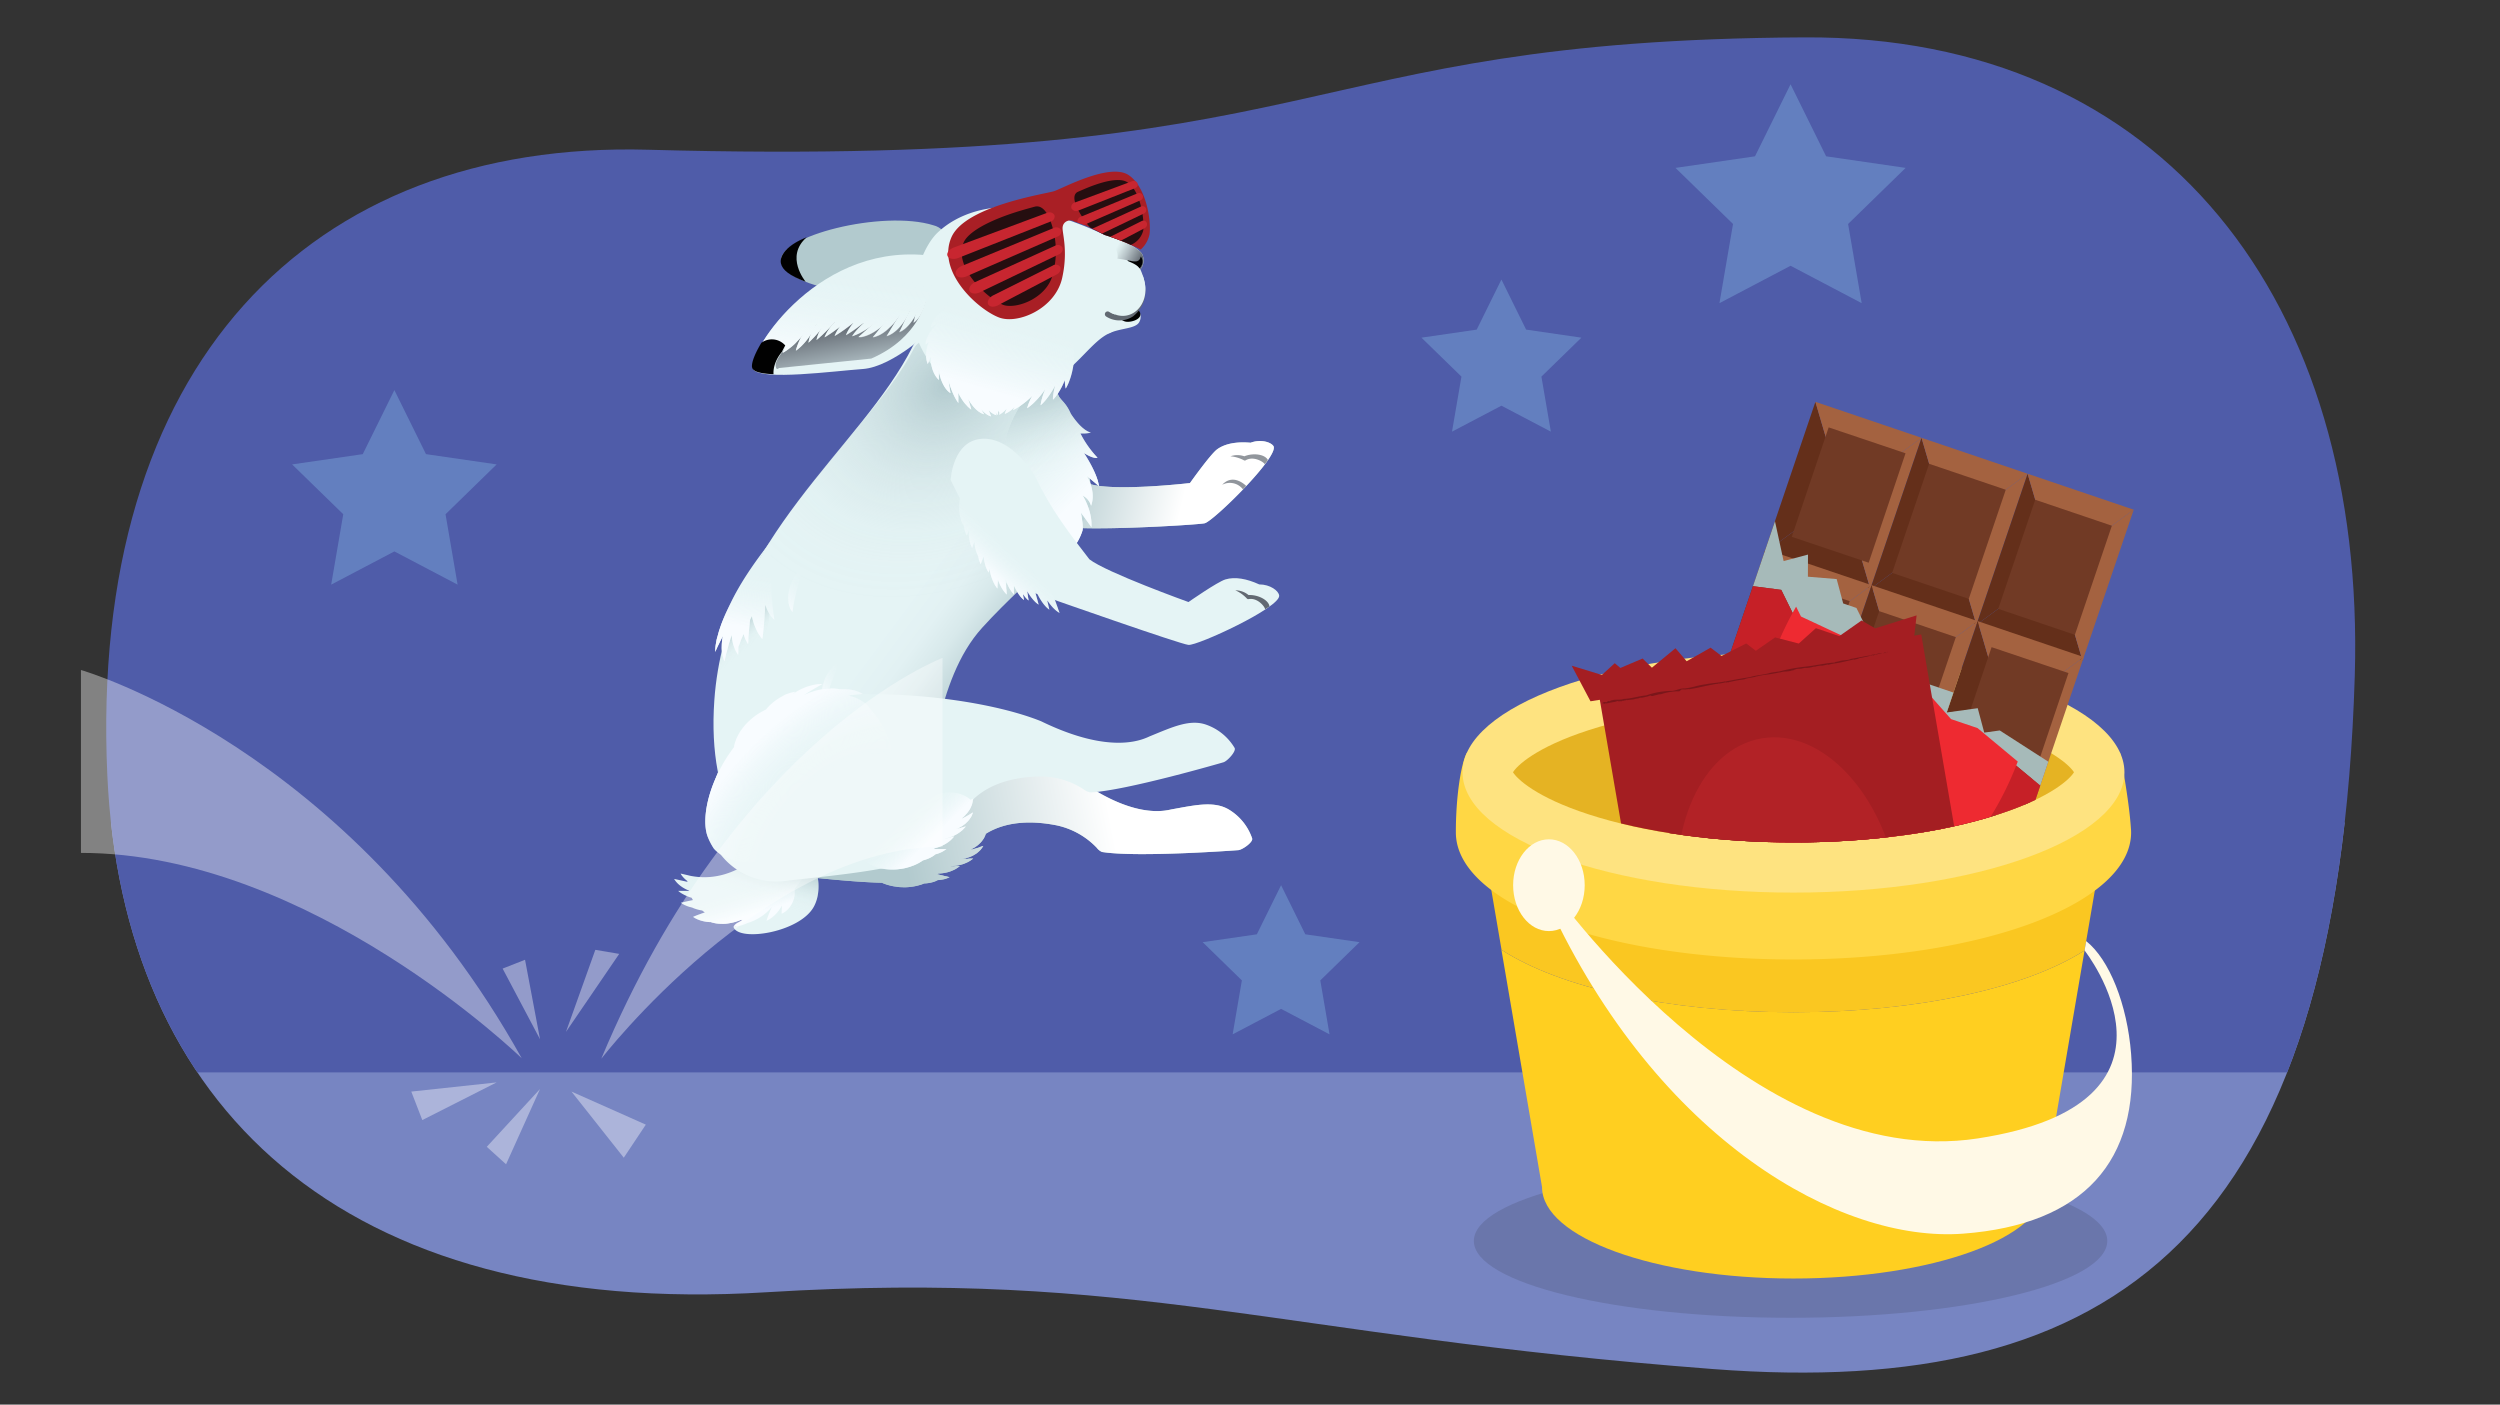 <svg xmlns="http://www.w3.org/2000/svg" xmlns:xlink="http://www.w3.org/1999/xlink" viewBox="0 0 760 427"><rect x="0" y="0" width="760" height="427" fill="#333333" stroke="none"/><defs><style>.cls-1{fill:none;}.cls-2{isolation:isolate;}.cls-3{clip-path:url(#clip-path);}.cls-4{fill:#7785c2;}.cls-5{fill:#4f5ca9;}.cls-6{fill:#b2cace;}.cls-7,.cls-8{mix-blend-mode:multiply;}.cls-7{fill:url(#linear-gradient);}.cls-8{fill:url(#linear-gradient-2);}.cls-11,.cls-9{opacity:0.7;}.cls-10,.cls-11{fill:#626972;}.cls-12{fill:#e5f4f5;}.cls-13{fill:url(#linear-gradient-3);}.cls-14{fill:url(#linear-gradient-4);}.cls-15{fill:url(#linear-gradient-5);}.cls-16{fill:url(#radial-gradient);}.cls-17{fill:url(#linear-gradient-6);}.cls-18{fill:url(#linear-gradient-7);}.cls-19{fill:url(#linear-gradient-8);}.cls-20{fill:url(#linear-gradient-9);}.cls-21{fill:url(#linear-gradient-10);}.cls-22{fill:url(#linear-gradient-11);}.cls-23{fill:url(#radial-gradient-2);}.cls-24{fill:url(#linear-gradient-12);}.cls-25{fill:#010101;}.cls-26,.cls-33{fill:#fff;}.cls-27{fill:url(#radial-gradient-3);}.cls-28{fill:url(#linear-gradient-13);}.cls-29{fill:url(#linear-gradient-14);}.cls-30{fill:url(#linear-gradient-15);}.cls-31{fill:url(#linear-gradient-16);}.cls-32{fill:url(#linear-gradient-17);}.cls-33{opacity:0.39;}.cls-34{fill:#6a76ab;}.cls-35{fill:#ffcf20;}.cls-36{fill:#fac721;}.cls-37{fill:#ffd744;}.cls-38{fill:#fee380;}.cls-39{fill:#e5b323;}.cls-40{clip-path:url(#clip-path-2);}.cls-41{fill:#642f1a;}.cls-42{fill:#a46240;}.cls-43{fill:#713a25;}.cls-44{fill:#a6bab9;}.cls-45{fill:#c62027;}.cls-46{fill:#ee2a31;}.cls-47{fill:#a41e22;}.cls-48{fill:#b22226;}.cls-49{fill:#7b161a;}.cls-50{fill:#fff9e6;}.cls-51{clip-path:url(#clip-path-3);}.cls-52{fill:#a91f25;}.cls-53{fill:#250e10;}.cls-54{fill:#c82630;}.cls-55{fill:#637fbf;}</style><clipPath id="clip-path"><path class="cls-1" d="M232.87,392.85c112.8-6.93,154.17,13.09,287.86,23.34,122.77,9.42,190-41,195.12-210.67,3.43-113.63-58-194.73-167.25-194.16-158.76.83-141,40-351.56,34.16C94.07,42.68,26.94,111,32.63,235.7,37.18,335.44,103.17,400.82,232.87,392.85Z"/></clipPath><linearGradient id="linear-gradient" x1="-537.42" y1="-208.52" x2="-516" y2="-268.68" gradientTransform="matrix(-0.51, -0.86, 0.86, -0.51, 239.27, -338.26)" gradientUnits="userSpaceOnUse"><stop offset="0" stop-color="#fff"/><stop offset="1" stop-color="#b2cace"/></linearGradient><linearGradient id="linear-gradient-2" x1="433.75" y1="281.03" x2="414.98" y2="247.6" gradientTransform="translate(-140.92 277.64) rotate(-47.17)" xlink:href="#linear-gradient"/><linearGradient id="linear-gradient-3" x1="2213.98" y1="494.05" x2="2207.12" y2="505.02" gradientTransform="translate(-2035.06 389.42) rotate(-15.85)" gradientUnits="userSpaceOnUse"><stop offset="0" stop-color="#b2cace"/><stop offset="0.08" stop-color="#b2cace" stop-opacity="0.81"/><stop offset="0.19" stop-color="#b2cace" stop-opacity="0.6"/><stop offset="0.31" stop-color="#b2cace" stop-opacity="0.41"/><stop offset="0.43" stop-color="#b2cace" stop-opacity="0.26"/><stop offset="0.55" stop-color="#b2cace" stop-opacity="0.15"/><stop offset="0.68" stop-color="#b2cace" stop-opacity="0.06"/><stop offset="0.82" stop-color="#b2cace" stop-opacity="0.02"/><stop offset="1" stop-color="#b2cace" stop-opacity="0"/></linearGradient><linearGradient id="linear-gradient-4" x1="2210.01" y1="510.97" x2="2209.91" y2="502.64" gradientTransform="translate(-2035.06 389.42) rotate(-15.85)" gradientUnits="userSpaceOnUse"><stop offset="0" stop-color="#f8fcff"/><stop offset="0.1" stop-color="#f8fcff" stop-opacity="0.83"/><stop offset="0.23" stop-color="#f8fcff" stop-opacity="0.61"/><stop offset="0.37" stop-color="#f8fcff" stop-opacity="0.42"/><stop offset="0.5" stop-color="#f8fcff" stop-opacity="0.27"/><stop offset="0.63" stop-color="#f8fcff" stop-opacity="0.15"/><stop offset="0.76" stop-color="#f8fcff" stop-opacity="0.07"/><stop offset="0.88" stop-color="#f8fcff" stop-opacity="0.02"/><stop offset="1" stop-color="#f8fcff" stop-opacity="0"/></linearGradient><linearGradient id="linear-gradient-5" x1="301.72" y1="382.71" x2="310.37" y2="351.92" gradientTransform="matrix(-0.79, 0.61, 0.61, 0.79, 303.06, -281.01)" gradientUnits="userSpaceOnUse"><stop offset="0" stop-color="#b2cace"/><stop offset="0.2" stop-color="#c7dbde"/><stop offset="0.43" stop-color="#d8e9eb"/><stop offset="0.68" stop-color="#e2f1f3"/><stop offset="1" stop-color="#e5f4f5"/></linearGradient><radialGradient id="radial-gradient" cx="621.44" cy="664.83" r="69.45" gradientTransform="matrix(0.88, -0.67, 0.52, 0.67, -604.35, 87.84)" xlink:href="#linear-gradient-3"/><linearGradient id="linear-gradient-6" x1="151.59" y1="140.33" x2="150.74" y2="147.97" gradientTransform="translate(12.65 207.99) rotate(-46.59)" xlink:href="#linear-gradient-3"/><linearGradient id="linear-gradient-7" x1="312.31" y1="239.04" x2="323.93" y2="239.04" gradientTransform="matrix(0.74, -0.67, 0.67, 0.74, -153.73, 216.62)" xlink:href="#linear-gradient-4"/><linearGradient id="linear-gradient-8" x1="193.16" y1="166.23" x2="206.82" y2="156.79" gradientTransform="matrix(0.81, -0.77, 0.69, 0.72, -43.98, 219.82)" xlink:href="#linear-gradient-4"/><linearGradient id="linear-gradient-9" x1="1014.92" y1="469.18" x2="1011.95" y2="496.67" gradientTransform="translate(-802.1 29.05) rotate(-20.22)" gradientUnits="userSpaceOnUse"><stop offset="0" stop-color="#b2cace"/><stop offset="0.14" stop-color="#b2cace" stop-opacity="0.75"/><stop offset="0.29" stop-color="#b2cace" stop-opacity="0.52"/><stop offset="0.44" stop-color="#b2cace" stop-opacity="0.33"/><stop offset="0.59" stop-color="#b2cace" stop-opacity="0.19"/><stop offset="0.73" stop-color="#b2cace" stop-opacity="0.08"/><stop offset="0.87" stop-color="#b2cace" stop-opacity="0.02"/><stop offset="1" stop-color="#b2cace" stop-opacity="0"/></linearGradient><linearGradient id="linear-gradient-10" x1="1625.59" y1="359.8" x2="1613.26" y2="338.86" gradientTransform="matrix(0.98, -0.18, 0.24, 1.13, -1356.79, 42.86)" xlink:href="#linear-gradient-4"/><linearGradient id="linear-gradient-11" x1="794.6" y1="389.86" x2="805.34" y2="389.86" gradientTransform="translate(-634.2 278.85) rotate(-30.57)" xlink:href="#linear-gradient-4"/><radialGradient id="radial-gradient-2" cx="185.42" cy="-317.47" r="36.37" gradientTransform="matrix(-0.79, -0.64, 1.19, -1.28, 778.66, -34.99)" gradientUnits="userSpaceOnUse"><stop offset="0.42" stop-color="#f8fcff" stop-opacity="0"/><stop offset="0.49" stop-color="#f8fcff" stop-opacity="0.02"/><stop offset="0.56" stop-color="#f8fcff" stop-opacity="0.07"/><stop offset="0.63" stop-color="#f8fcff" stop-opacity="0.15"/><stop offset="0.71" stop-color="#f8fcff" stop-opacity="0.27"/><stop offset="0.79" stop-color="#f8fcff" stop-opacity="0.42"/><stop offset="0.87" stop-color="#f8fcff" stop-opacity="0.61"/><stop offset="0.94" stop-color="#f8fcff" stop-opacity="0.83"/><stop offset="1" stop-color="#f8fcff"/></radialGradient><linearGradient id="linear-gradient-12" x1="-15.37" y1="-275.51" x2="-4.81" y2="-277.62" gradientTransform="matrix(-0.54, -0.84, 0.84, -0.54, 505.52, 94.13)" xlink:href="#linear-gradient-4"/><radialGradient id="radial-gradient-3" cx="518.22" cy="855.73" r="2.58" gradientTransform="matrix(-0.89, 0, 0, 1.13, 777.9, -884.93)" gradientUnits="userSpaceOnUse"><stop offset="0" stop-color="#9b9488"/><stop offset="0.09" stop-color="#8c8478"/><stop offset="0.38" stop-color="#61584b"/><stop offset="0.64" stop-color="#43382a"/><stop offset="0.85" stop-color="#302416"/><stop offset="1" stop-color="#291d0f"/></radialGradient><linearGradient id="linear-gradient-13" x1="372.15" y1="813.88" x2="375.91" y2="806.39" gradientTransform="matrix(-0.82, 0.57, 0.57, 0.82, 187.93, -800.21)" gradientUnits="userSpaceOnUse"><stop offset="0" stop-color="#626972"/><stop offset="0.2" stop-color="#818a91"/><stop offset="0.57" stop-color="#b7c3c7"/><stop offset="0.85" stop-color="#d8e7e8"/><stop offset="1" stop-color="#e5f4f5"/></linearGradient><linearGradient id="linear-gradient-14" x1="2415.92" y1="-682.47" x2="2434.41" y2="-675.85" gradientTransform="matrix(-0.16, 0.99, 0.99, 0.16, 1321.22, -2184.17)" gradientUnits="userSpaceOnUse"><stop offset="0" stop-color="#626972"/><stop offset="0.17" stop-color="#778088"/><stop offset="0.74" stop-color="#b9c9ce"/><stop offset="1" stop-color="#d3e6ea"/></linearGradient><linearGradient id="linear-gradient-15" x1="-288.2" y1="155.17" x2="-261.39" y2="144.66" gradientTransform="translate(267.02 -216.59) rotate(-59.65)" xlink:href="#linear-gradient-4"/><linearGradient id="linear-gradient-16" x1="377.07" y1="817.47" x2="395.6" y2="802.39" gradientTransform="matrix(0.82, -0.57, 0.57, 0.82, -476.06, -336.89)" xlink:href="#linear-gradient-4"/><linearGradient id="linear-gradient-17" x1="980.25" y1="235.48" x2="989.01" y2="230.61" gradientTransform="matrix(0.95, -0.3, 0.3, 0.95, -703.08, 242.47)" xlink:href="#linear-gradient-4"/><clipPath id="clip-path-2"><path class="cls-1" d="M707.29,14.67,380.66,23.76l79.33,211c1.1,1.88,6.78,7.55,23,12.8,17,5.51,39.08,8.54,62.27,8.54s45.31-3,62.27-8.54c16.18-5.25,21.86-10.92,23-12.8L719.57,98.31Z"/></clipPath><clipPath id="clip-path-3"><path class="cls-1" d="M326.73,67.43s2.78.51,9.1,4c0,0,11.55,3.5,16.84,8.32s11-36.92,11-36.92l-38-4.48L289,52.19l-7.61,25.37,17.94,25.06,32.51-4.51Z"/></clipPath></defs><title>lawr1_05.05</title><g class="cls-2"><g id="Layer_1" data-name="Layer 1"><g class="cls-3"><rect class="cls-4" x="8" y="250" width="732" height="204" transform="translate(748 704) rotate(-180)"/><rect class="cls-5" x="8" y="-13" width="732" height="339" transform="translate(748 313) rotate(-180)"/></g><path class="cls-6" d="M237,216.8a17.46,17.46,0,0,0-1.7,1.36,11.34,11.34,0,0,0-1.44,1.51c-.22.26-.43.51-.63.77-.06.08-.1.16-.16.25a40,40,0,0,0-8,9.5c-5,6.55-7.38,13.47-6.67,17.79a19.14,19.14,0,0,0,1,3.79,8.47,8.47,0,0,0,1.81,2.39l.18.36A21.52,21.52,0,0,0,239,266c4.9.36,18.76,2.1,29.09,2.36.41.17.84.35,1.29.49a14.43,14.43,0,0,0,1.66.45c.57.15,1.16.2,1.75.3s1.18.09,1.76.12,1.16,0,1.71-.05,1.09-.13,1.59-.21a13.13,13.13,0,0,0,1.4-.32,10,10,0,0,0,1.15-.35l.54-.22h0a10.63,10.63,0,0,0,1.3-.12,8.06,8.06,0,0,0,1.15-.24,7.29,7.29,0,0,0,.93-.3c.26-.11.48-.23.67-.32l.1-.05h.11a8.37,8.37,0,0,0,1.16-.14,8.28,8.28,0,0,0,1-.21l.7-.25c.39-.15.61-.26.61-.26s-.24-.08-.64-.18a6.89,6.89,0,0,0-.73-.16c-.28-.05-.57-.16-.9-.23s-.66-.13-1-.24l-.52-.13.39-.19a10.07,10.07,0,0,0,1.57-.14,8.81,8.81,0,0,0,1.43-.31,7.35,7.35,0,0,0,1.25-.45,7.65,7.65,0,0,0,1-.48c.28-.16.51-.32.7-.45.39-.27.6-.44.6-.44s-.28,0-.74,0c-.23,0-.52,0-.83.07s-.67,0-1,0H289l.13-.08h.18a10.18,10.18,0,0,0,1.57-.14,9,9,0,0,0,1.43-.31,7.35,7.35,0,0,0,1.25-.45,7.65,7.65,0,0,0,1-.48c.27-.16.51-.32.7-.45.38-.27.59-.44.59-.44s-.27,0-.74,0c-.23,0-.51,0-.83.07s-.67,0-1,0l-.81,0h.12l.71-.11c.24,0,.47-.12.7-.18a7.39,7.39,0,0,0,1.32-.47c.21-.1.41-.18.6-.29l.55-.33.51-.33.44-.38a9.54,9.54,0,0,0,.71-.68c.18-.22.32-.43.44-.59.23-.34.35-.55.35-.55s-.23.06-.62.19c-.19.07-.43.15-.69.27s-.55.16-.85.26l-.47.15-.51.13-.53.16.14-.21.16-.08a7.2,7.2,0,0,0,1.2-.72,5.82,5.82,0,0,0,.54-.4l.47-.43.43-.42c.14-.15.26-.31.37-.45.22-.3.42-.57.56-.81s.23-.48.32-.67c.17-.37.25-.6.25-.6l-.16.07h0l.06-.07c6.82-4.3,15.32-3.9,21.74-2.6a23.73,23.73,0,0,1,12.1,6.81A4,4,0,0,0,335,259c10.79,1.74,41.41-.55,41.41-.55,1.2-.06,4.62-2.44,4.24-3.58a16.38,16.38,0,0,0-6.86-8.63c-4.54-2.86-10.28-1.51-17.51-.21-1.74.31-12.19,3.71-31.48-11.33-10.84-7.34-31.08-15.38-51.6-19.36l.27,0a4.1,4.1,0,0,0-.5-.49c-.17-.14-.39-.3-.65-.48a9.71,9.71,0,0,0-.9-.54,10.37,10.37,0,0,0-1.15-.52,13.38,13.38,0,0,0-1.35-.44l-.74-.16a6.68,6.68,0,0,0-.78-.13l-.53-.05-.39-.17c-.26-.11-.59-.23-1-.35s-.83-.24-1.32-.33-1-.18-1.59-.25-1.19-.08-1.82-.08a16.32,16.32,0,0,0-2,.11c-.33,0-.67.07-1,.13l-1,.2c-.32.06-.63.14-.93.22L256,212c1.09-.42,2.13-.8,3-1.09s1.69-.54,2.24-.71l.88-.27a6.15,6.15,0,0,0-.9-.18,8.94,8.94,0,0,0-1-.1c-.4,0-.87,0-1.37,0s-1.05.07-1.63.14a18.41,18.41,0,0,0-1.81.34,15.47,15.47,0,0,0-1.88.57l-.78.28.16-.08.74-.39a5.84,5.84,0,0,0-.84-.05,8.82,8.82,0,0,0-1,.05,10.73,10.73,0,0,0-1.24.17,12.88,12.88,0,0,0-1.44.34c-.52.14-1,.34-1.57.54l-.8.37a8.52,8.52,0,0,0-.8.4,15.05,15.05,0,0,0-1.56,1c-.24.18-.49.35-.73.54l0,0c-.36.08-.72.17-1.1.29-.6.18-1.22.4-1.85.66a10.13,10.13,0,0,0-1,.42l-1,.48A21.07,21.07,0,0,0,237,216.8Z"/><path class="cls-7" d="M237,216.8a17.46,17.46,0,0,0-1.7,1.36,11.34,11.34,0,0,0-1.44,1.51c-.22.26-.43.51-.63.77-.06.08-.1.16-.16.25a40,40,0,0,0-8,9.5c-5,6.55-7.38,13.47-6.67,17.79a19.14,19.14,0,0,0,1,3.79,8.47,8.47,0,0,0,1.81,2.39l.18.36A21.52,21.52,0,0,0,239,266c4.9.36,18.76,2.1,29.09,2.36.41.17.84.35,1.29.49a14.43,14.43,0,0,0,1.66.45c.57.15,1.16.2,1.75.3s1.18.09,1.76.12,1.16,0,1.71-.05,1.09-.13,1.59-.21a13.13,13.13,0,0,0,1.4-.32,10,10,0,0,0,1.15-.35l.54-.22h0a10.63,10.63,0,0,0,1.3-.12,8.06,8.06,0,0,0,1.15-.24,7.29,7.29,0,0,0,.93-.3c.26-.11.48-.23.67-.32l.1-.05h.11a8.37,8.37,0,0,0,1.16-.14,8.28,8.28,0,0,0,1-.21l.7-.25c.39-.15.61-.26.61-.26s-.24-.08-.64-.18a6.89,6.89,0,0,0-.73-.16c-.28-.05-.57-.16-.9-.23s-.66-.13-1-.24l-.52-.13.39-.19a10.07,10.07,0,0,0,1.57-.14,8.81,8.81,0,0,0,1.43-.31,7.35,7.35,0,0,0,1.25-.45,7.65,7.65,0,0,0,1-.48c.28-.16.51-.32.7-.45.39-.27.6-.44.6-.44s-.28,0-.74,0c-.23,0-.52,0-.83.07s-.67,0-1,0H289l.13-.08h.18a10.18,10.18,0,0,0,1.57-.14,9,9,0,0,0,1.43-.31,7.35,7.35,0,0,0,1.25-.45,7.65,7.65,0,0,0,1-.48c.27-.16.51-.32.7-.45.38-.27.59-.44.59-.44s-.27,0-.74,0c-.23,0-.51,0-.83.07s-.67,0-1,0l-.81,0h.12l.71-.11c.24,0,.47-.12.7-.18a7.39,7.39,0,0,0,1.32-.47c.21-.1.41-.18.6-.29l.55-.33.51-.33.44-.38a9.54,9.54,0,0,0,.71-.68c.18-.22.32-.43.44-.59.23-.34.35-.55.35-.55s-.23.06-.62.19c-.19.07-.43.15-.69.27s-.55.16-.85.26l-.47.15-.51.13-.53.16.14-.21.16-.08a7.2,7.2,0,0,0,1.2-.72,5.82,5.82,0,0,0,.54-.4l.47-.43.43-.42c.14-.15.26-.31.37-.45.22-.3.42-.57.56-.81s.23-.48.32-.67c.17-.37.25-.6.25-.6l-.16.07h0l.06-.07c6.82-4.3,15.32-3.9,21.74-2.6a23.73,23.73,0,0,1,12.1,6.81A4,4,0,0,0,335,259c10.79,1.74,41.41-.55,41.41-.55,1.2-.06,4.62-2.44,4.24-3.58a16.38,16.38,0,0,0-6.86-8.63c-4.54-2.86-10.28-1.51-17.51-.21-1.74.31-12.19,3.71-31.48-11.33-10.84-7.34-31.08-15.38-51.6-19.36l.27,0a4.1,4.1,0,0,0-.5-.49c-.17-.14-.39-.3-.65-.48a9.71,9.71,0,0,0-.9-.54,10.37,10.37,0,0,0-1.15-.52,13.38,13.38,0,0,0-1.35-.44l-.74-.16a6.68,6.68,0,0,0-.78-.13l-.53-.05-.39-.17c-.26-.11-.59-.23-1-.35s-.83-.24-1.32-.33-1-.18-1.59-.25-1.19-.08-1.82-.08a16.32,16.32,0,0,0-2,.11c-.33,0-.67.07-1,.13l-1,.2c-.32.06-.63.14-.93.22L256,212c1.09-.42,2.13-.8,3-1.09s1.69-.54,2.24-.71l.88-.27a6.15,6.15,0,0,0-.9-.18,8.94,8.94,0,0,0-1-.1c-.4,0-.87,0-1.37,0s-1.05.07-1.63.14a18.41,18.41,0,0,0-1.81.34,15.47,15.47,0,0,0-1.88.57l-.78.28.16-.08.74-.39a5.84,5.84,0,0,0-.84-.05,8.82,8.82,0,0,0-1,.05,10.73,10.73,0,0,0-1.24.17,12.88,12.88,0,0,0-1.44.34c-.52.14-1,.34-1.57.54l-.8.37a8.52,8.52,0,0,0-.8.4,15.05,15.05,0,0,0-1.56,1c-.24.18-.49.35-.73.54l0,0c-.36.08-.72.17-1.1.29-.6.18-1.22.4-1.85.66a10.13,10.13,0,0,0-1,.42l-1,.48A21.07,21.07,0,0,0,237,216.8Z"/><path class="cls-6" d="M380.19,134.59c-4.2-.37-7.75.24-10.18,2-2.06,1.52-8.26,10.26-8.26,10.26s-24.44,2.84-31.24,0c-7-6.28-15-13.32-21.06-22.64l-24.26,6L292,140a12.15,12.15,0,0,0,.46,1.91,7.51,7.51,0,0,0,.37.93,3.83,3.83,0,0,0,.38.68,4.94,4.94,0,0,0,.39.57s0-.14.08-.37a7.88,7.88,0,0,0,.19.77,7.67,7.67,0,0,0,.33.93,4.14,4.14,0,0,0,.35.7,6.45,6.45,0,0,0,.37.58s.07-.23.14-.6a6,6,0,0,1,.14-.65c0-.1.05-.21.07-.32v.06a10.76,10.76,0,0,0,.42,2.32,8.34,8.34,0,0,0,.33.93,4.55,4.55,0,0,0,.35.7,6.45,6.45,0,0,0,.37.58s.07-.23.14-.6a6,6,0,0,1,.14-.65c.05-.19.08-.4.13-.62a11.11,11.11,0,0,0,.34,1.43,6.54,6.54,0,0,0,.35.92,4.11,4.11,0,0,0,.36.7,4.35,4.35,0,0,0,.38.57l0-.08c.08.3.19.59.28.84a4.73,4.73,0,0,0,.34.71,5.47,5.47,0,0,0,.36.58s.07-.22.15-.59a6,6,0,0,1,.16-.64c.05-.23.1-.47.17-.74l.2.29a10.86,10.86,0,0,0,.44,1.36,8.45,8.45,0,0,0,.43.9,4.35,4.35,0,0,0,.42.67c.26.36.43.55.43.55a6.13,6.13,0,0,0,.06-.62l0-.27.12.18c0,.1.06.19.1.29a11.69,11.69,0,0,0,1,2.22,7.37,7.37,0,0,0,.56.85,4.19,4.19,0,0,0,.5.61,6.69,6.69,0,0,0,.5.49s0-.25,0-.64a6.6,6.6,0,0,1,0-.69c0-.27-.05-.55-.06-.87v-.19a12,12,0,0,0,1.08,1.74,6.71,6.71,0,0,0,.65.78,5.88,5.88,0,0,0,.57.56c.34.28.55.42.55.42s0-.25-.12-.64c-.05-.19-.08-.43-.13-.7s-.12-.55-.17-.87-.13-.65-.21-1l-.08-.35.15,0a12.25,12.25,0,0,0,.78,1.31,9.75,9.75,0,0,0,.62.8,4.49,4.49,0,0,0,.56.58,6,6,0,0,0,.53.44s0-.25-.09-.64c0-.19-.07-.43-.11-.7s-.09-.55-.13-.87l0-.19a13.48,13.48,0,0,0,1.22,1.66,8.3,8.3,0,0,0,.71.73,4.11,4.11,0,0,0,.62.5,6.12,6.12,0,0,0,.58.38s-.06-.25-.18-.64c-.07-.18-.12-.42-.2-.69a1.67,1.67,0,0,0-.05-.18l.48.49a5.87,5.87,0,0,0,.61.51,6.12,6.12,0,0,0,.58.38s-.05-.25-.17-.64c-.07-.19-.12-.42-.19-.69s-.16-.54-.24-.87l-.06-.19a13.27,13.27,0,0,0,1.4,1.53,8.38,8.38,0,0,0,.78.65,5.64,5.64,0,0,0,.67.43,5,5,0,0,0,.61.31s-.09-.25-.25-.62c-.09-.18-.18-.42-.28-.68s-.23-.53-.35-.84l-.42-1-.15-.34.4,0q.24.39.48.75a13.3,13.3,0,0,0,1.59,1.92c.26.26.53.48.77.68a4.79,4.79,0,0,0,.64.45,5.75,5.75,0,0,0,.61.33s-.08-.25-.23-.62c-.08-.19-.16-.42-.25-.68s-.21-.54-.32-.86l-.07-.19a12.11,12.11,0,0,0,1.51,1.41,7.22,7.22,0,0,0,.83.59,5.35,5.35,0,0,0,.69.37,5.93,5.93,0,0,0,.63.25s-.11-.24-.3-.6c-.11-.17-.21-.4-.34-.65s-.28-.52-.42-.82l-.51-1,0-.06c.51.3,1.12.74,1.9,1.12,6,1.74,41.57-.34,43.71-.86,2.65-.63,22.53-20.13,20.93-23.42C386.4,134.42,383.31,133.42,380.19,134.59Z"/><path class="cls-8" d="M380.19,134.59c-4.2-.37-7.75.24-10.18,2-2.06,1.52-8.26,10.26-8.26,10.26s-24.44,2.84-31.24,0c-7-6.28-15-13.32-21.06-22.64l-24.26,6L292,140a12.15,12.15,0,0,0,.46,1.91,7.51,7.51,0,0,0,.37.93,3.83,3.83,0,0,0,.38.68,4.94,4.94,0,0,0,.39.57s0-.14.08-.37a7.88,7.88,0,0,0,.19.77,7.67,7.67,0,0,0,.33.93,4.14,4.14,0,0,0,.35.7,6.45,6.45,0,0,0,.37.58s.07-.23.14-.6a6,6,0,0,1,.14-.65c0-.1.05-.21.07-.32v.06a10.76,10.76,0,0,0,.42,2.32,8.34,8.34,0,0,0,.33.93,4.55,4.55,0,0,0,.35.7,6.45,6.45,0,0,0,.37.58s.07-.23.14-.6a6,6,0,0,1,.14-.65c.05-.19.08-.4.13-.62a11.11,11.11,0,0,0,.34,1.43,6.54,6.54,0,0,0,.35.92,4.11,4.11,0,0,0,.36.7,4.35,4.35,0,0,0,.38.57l0-.08c.08.3.19.59.28.84a4.73,4.73,0,0,0,.34.71,5.47,5.47,0,0,0,.36.58s.07-.22.15-.59a6,6,0,0,1,.16-.64c.05-.23.1-.47.17-.74l.2.29a10.86,10.86,0,0,0,.44,1.36,8.45,8.45,0,0,0,.43.9,4.35,4.35,0,0,0,.42.67c.26.36.43.55.43.55a6.13,6.13,0,0,0,.06-.62l0-.27.12.18c0,.1.06.19.1.29a11.69,11.69,0,0,0,1,2.22,7.37,7.37,0,0,0,.56.85,4.19,4.19,0,0,0,.5.61,6.69,6.69,0,0,0,.5.49s0-.25,0-.64a6.6,6.6,0,0,1,0-.69c0-.27-.05-.55-.06-.87v-.19a12,12,0,0,0,1.08,1.74,6.71,6.71,0,0,0,.65.78,5.88,5.88,0,0,0,.57.56c.34.28.55.42.55.42s0-.25-.12-.64c-.05-.19-.08-.43-.13-.7s-.12-.55-.17-.87-.13-.65-.21-1l-.08-.35.15,0a12.25,12.25,0,0,0,.78,1.31,9.75,9.75,0,0,0,.62.8,4.49,4.49,0,0,0,.56.58,6,6,0,0,0,.53.44s0-.25-.09-.64c0-.19-.07-.43-.11-.7s-.09-.55-.13-.87l0-.19a13.48,13.48,0,0,0,1.22,1.66,8.3,8.3,0,0,0,.71.73,4.11,4.11,0,0,0,.62.5,6.12,6.12,0,0,0,.58.38s-.06-.25-.18-.64c-.07-.18-.12-.42-.2-.69a1.67,1.67,0,0,0-.05-.18l.48.49a5.87,5.87,0,0,0,.61.51,6.12,6.12,0,0,0,.58.38s-.05-.25-.17-.64c-.07-.19-.12-.42-.19-.69s-.16-.54-.24-.87l-.06-.19a13.27,13.27,0,0,0,1.4,1.53,8.38,8.38,0,0,0,.78.65,5.64,5.64,0,0,0,.67.43,5,5,0,0,0,.61.31s-.09-.25-.25-.62c-.09-.18-.18-.42-.28-.68s-.23-.53-.35-.84l-.42-1-.15-.34.4,0q.24.39.48.75a13.3,13.3,0,0,0,1.59,1.92c.26.26.53.48.77.68a4.79,4.79,0,0,0,.64.45,5.75,5.75,0,0,0,.61.33s-.08-.25-.23-.62c-.08-.19-.16-.42-.25-.68s-.21-.54-.32-.86l-.07-.19a12.11,12.11,0,0,0,1.51,1.41,7.22,7.22,0,0,0,.83.59,5.35,5.35,0,0,0,.69.37,5.93,5.93,0,0,0,.63.25s-.11-.24-.3-.6c-.11-.17-.21-.4-.34-.65s-.28-.52-.42-.82l-.51-1,0-.06c.51.3,1.12.74,1.9,1.12,6,1.74,41.57-.34,43.71-.86,2.65-.63,22.53-20.13,20.93-23.42C386.4,134.42,383.31,133.42,380.19,134.59Z"/><g class="cls-9"><path class="cls-10" d="M385.43,139.84c-.83-1.69-4.31-2.27-7.16-1.13a6.43,6.43,0,0,0-4.22,0,10.92,10.92,0,0,1,4.18,1.26l.25.05.24-.11c2.36-1.37,5.42.5,5.79,1.24Z"/></g><path class="cls-11" d="M377.87,148.78a5,5,0,0,0-6.33-1.4c3.42-3.69,7.3.34,7.3.34Z"/><path class="cls-12" d="M246.4,259.73l-11-4.79s-10.24,14.39-25.58,11.3l-.57-.14-1.68-.39-.67-.15a4,4,0,0,0,.37.6,8,8,0,0,0,1.25,1.33l.44.35,0,.23-1.65-.36-1.69-.37-.68-.14a4.05,4.05,0,0,0,.39.59,7.52,7.52,0,0,0,1.27,1.31,10.14,10.14,0,0,0,1,.72,12.19,12.19,0,0,0,1.2.65l.66.27,0,.09h-.4l-2.08,0h-.81a6,6,0,0,0,.65.51,8.58,8.58,0,0,0,.81.49,10.07,10.07,0,0,0,1.09.54,11.18,11.18,0,0,0,1.35.5l.2.06c.12.24.25.47.38.69l-.81.17c-.83.17-1.54.33-2.05.46l-.59.14-.22.06a4.51,4.51,0,0,0,.72.46,9.86,9.86,0,0,0,2.05.83c.15,0,.32.09.49.13l.11,0a8.27,8.27,0,0,0,.9.37,11.94,11.94,0,0,0,1.21.35,9.06,9.06,0,0,0,1,.19c.27.21.54.41.82.6l-.78.26-1.11.41c-.33.11-.63.25-.88.34s-.45.19-.59.24l-.21.1a4.48,4.48,0,0,0,.75.47,9.34,9.34,0,0,0,2.12.79,11.92,11.92,0,0,0,1.46.26,9.33,9.33,0,0,0,1.2.07l-.12,0a5.13,5.13,0,0,0,.8.23,7.87,7.87,0,0,0,.93.17,10.7,10.7,0,0,0,1.22.09,14.18,14.18,0,0,0,1.44,0,16.11,16.11,0,0,0,1.6-.22l.83-.18a6.62,6.62,0,0,0,.84-.24c.39-.12.77-.26,1.15-.41s.58-.1.84-.17c-.19.23-.36.45-.5.64s-.4.53-.49.65a6.7,6.7,0,0,1-1.77,1c1.67,4.47,20,1.61,24.35-6.16C251.13,268.93,246.4,259.73,246.4,259.73Z"/><path class="cls-13" d="M246.4,259.73l-11-4.79s-10.24,14.39-25.58,11.3l-.57-.14-1.68-.39-.67-.15a4,4,0,0,0,.37.6,8,8,0,0,0,1.25,1.33l.44.35,0,.23-1.65-.36-1.69-.37-.68-.14a4.05,4.05,0,0,0,.39.59,7.52,7.52,0,0,0,1.27,1.31,10.14,10.14,0,0,0,1,.72,12.19,12.19,0,0,0,1.2.65l.66.27,0,.09h-.4l-2.08,0h-.81a6,6,0,0,0,.65.51,8.58,8.58,0,0,0,.81.49,10.07,10.07,0,0,0,1.09.54,11.18,11.18,0,0,0,1.35.5l.2.06c.12.24.25.47.38.69l-.81.17c-.83.17-1.54.33-2.05.46l-.59.14-.22.06a4.51,4.51,0,0,0,.72.46,9.86,9.86,0,0,0,2.05.83c.15,0,.32.09.49.13l.11,0a8.27,8.27,0,0,0,.9.37,11.94,11.94,0,0,0,1.21.35,9.06,9.06,0,0,0,1,.19c.27.21.54.41.82.6l-.78.26-1.11.41c-.33.11-.63.25-.88.34s-.45.19-.59.24l-.21.1a4.48,4.48,0,0,0,.75.47,9.34,9.34,0,0,0,2.12.79,11.92,11.92,0,0,0,1.46.26,9.33,9.33,0,0,0,1.2.07l-.12,0a5.13,5.13,0,0,0,.8.23,7.87,7.87,0,0,0,.93.17,10.7,10.7,0,0,0,1.22.09,14.18,14.18,0,0,0,1.44,0,16.11,16.11,0,0,0,1.6-.22l.83-.18a6.62,6.62,0,0,0,.84-.24c.39-.12.77-.26,1.15-.41s.58-.1.84-.17c-.19.23-.36.45-.5.64s-.4.53-.49.65a6.7,6.7,0,0,1-1.77,1c1.67,4.47,20,1.61,24.35-6.16C251.13,268.93,246.4,259.73,246.4,259.73Z"/><path class="cls-14" d="M235.37,254.94s-10.24,14.39-25.58,11.3l-.57-.14-1.68-.39-.67-.15a4,4,0,0,0,.37.6,8,8,0,0,0,1.25,1.33l.44.35,0,.23-1.65-.36-1.69-.37-.68-.14a4.05,4.05,0,0,0,.39.59,7.52,7.52,0,0,0,1.27,1.31,10.14,10.14,0,0,0,1,.72,12.19,12.19,0,0,0,1.2.65l.66.27,0,.09h-.4l-2.08,0h-.81a6,6,0,0,0,.65.51,8.58,8.58,0,0,0,.81.49,10.07,10.07,0,0,0,1.09.54,11.18,11.18,0,0,0,1.35.5l.2.06c.12.24.25.47.38.69l-.81.17c-.83.17-1.54.33-2.05.46l-.59.14-.22.06a4.51,4.51,0,0,0,.72.46,9.86,9.86,0,0,0,2.05.83c.15,0,.32.09.49.13l.11,0a8.27,8.27,0,0,0,.9.37,11.94,11.94,0,0,0,1.21.35,9.06,9.06,0,0,0,1,.19c.27.21.54.41.82.6l-.78.26-1.11.41c-.33.11-.63.25-.88.34s-.45.19-.59.24l-.21.1a4.48,4.48,0,0,0,.75.47,9.34,9.34,0,0,0,2.12.79,11.92,11.92,0,0,0,1.46.26,9.33,9.33,0,0,0,1.2.07l-.12,0a5.13,5.13,0,0,0,.8.23,7.87,7.87,0,0,0,.93.17,10.7,10.7,0,0,0,1.22.09,14.18,14.18,0,0,0,1.44,0,16.11,16.11,0,0,0,1.6-.22l.83-.18a6.62,6.62,0,0,0,.84-.24c.39-.12.77-.26,1.15-.41s.58-.1.84-.17a10.88,10.88,0,0,1-1.54.93c-1.15.68-1.22,1.34-1.22,1.34s1.73-.43,2.18-.47a16.31,16.31,0,0,0,2-.75l.58-.21.29-.09a15,15,0,0,0,3.1-1.52,14.2,14.2,0,0,0,1.58-1.16,15.3,15.3,0,0,0,1.49-1.42l.42-.5h0c-.31.71-.6,1.38-.84,2s-.44,1.15-.57,1.54-.2.63-.2.63a4.28,4.28,0,0,0,.61-.28,8,8,0,0,0,1.42-1,10.61,10.61,0,0,0,2.67-3.37c0,.13,0,.27,0,.4-.06.58-.07,1.1-.08,1.49s0,.62,0,.62a3.39,3.39,0,0,0,.58-.28,6.28,6.28,0,0,0,1.26-1,7.23,7.23,0,0,0,1.29-1.79,5.94,5.94,0,0,0,.49-1.15,8.87,8.87,0,0,0,.32-1.28,10,10,0,0,0,.07-1.34c0-.23,0-.45-.06-.67,0,0,0-.07,0-.11a19.89,19.89,0,0,0,4.85-10.51C248.47,244.79,235.37,254.94,235.37,254.94Z"/><path class="cls-15" d="M277.5,105.23c-15.81,31.47-56.82,57.94-60.34,107.63-2.29,32.36,11.1,49.27,25.9,52.59s28.11-9.17,34.67-19.76,6.08-38.58,20.87-54.88c15.07-16.61,33.6-29.2,33.23-40.66s-8.43-28.27-23.92-39S280.21,99.85,277.5,105.23Z"/><path class="cls-16" d="M277.92,105.79c-14,27.5-60,60.23-60.76,107.07-.52,32.17,11.1,49.27,25.9,52.59s28.11-9.17,34.67-19.76,6.74-38.05,20.87-54.88c14.54-17.33,33.6-29.2,33.23-40.66s-8.43-28.27-23.92-39S280.25,101.23,277.92,105.79Z"/><path class="cls-17" d="M217,216.35c1.33-12.29,2.1-25.2,8.25-37,8.68-1.05,12.68,1.16,3.79,24.85C222.38,221.92,215.5,229.82,217,216.35Z"/><path class="cls-12" d="M244,172.22s0,.24-.12.65-.2,1-.36,1.64l-.26,1.06-.31,1.17-.67,2.48-.31,1.25c-.08.41-.21.82-.28,1.21s-.2.78-.24,1.14-.15.71-.2,1-.1.62-.15.9-.05.5-.08.7c0,.4-.1.65-.1.65a3.63,3.63,0,0,1-.36-.49,5.49,5.49,0,0,1-.35-.62c-.1-.26-.21-.55-.32-.87a10.06,10.06,0,0,1-.21-1.09,8.59,8.59,0,0,1-.06-1.26,5,5,0,0,1,0-.67c0-.23,0-.46.08-.69.06-.47.18-.94.28-1.4s.26-.93.44-1.38a13.75,13.75,0,0,1,.56-1.3,15.26,15.26,0,0,1,1.29-2.19,13.23,13.23,0,0,1,1.17-1.42A6.73,6.73,0,0,1,244,172.22Z"/><path class="cls-18" d="M244,172.22s0,.24-.12.65-.2,1-.36,1.64l-.26,1.06-.31,1.17-.67,2.48-.31,1.25c-.08.41-.21.82-.28,1.21s-.2.78-.24,1.14-.15.71-.2,1-.1.62-.15.9-.05.5-.08.7c0,.4-.1.65-.1.65a3.63,3.63,0,0,1-.36-.49,5.49,5.49,0,0,1-.35-.62c-.1-.26-.21-.55-.32-.87a10.06,10.06,0,0,1-.21-1.09,8.59,8.59,0,0,1-.06-1.26,5,5,0,0,1,0-.67c0-.23,0-.46.08-.69.06-.47.18-.94.28-1.4s.26-.93.44-1.38a13.75,13.75,0,0,1,.56-1.3,15.26,15.26,0,0,1,1.29-2.19,13.23,13.23,0,0,1,1.17-1.42A6.73,6.73,0,0,1,244,172.22Z"/><path class="cls-12" d="M234.16,166.73l-1.3,1.66v-.17a9.84,9.84,0,0,0-.79,1c-.16.23-.34.52-.53.83l-1,1.23c.09-.22.17-.43.25-.61.32-.82.48-1.31.48-1.31s3.19-5,2.61-4.26.89-1.26,0,0c-1.8,2.49-7.53,9.54-11.59,17.88-.89,1.82-1.77,3.64-2.47,5.4-.36.87-.67,1.73-.94,2.55-.14.41-.28.81-.39,1.2s-.21.77-.31,1.14-.2.7-.28,1-.12.65-.18,1a10.9,10.9,0,0,0-.23,1.56c-.07.86-.08,1.35-.08,1.35s.23-.47.59-1.27c.16-.4.42-.88.68-1.42s.57-1.16.92-1.83l.17-.34a13.43,13.43,0,0,0-.23,1.34,12.1,12.1,0,0,0-.13,1.77,9.84,9.84,0,0,0,.06,1.56c.05.48.12.91.18,1.29s.19.71.27,1c.17.53.29.82.29.82s.11-.34.24-.89c.06-.28.14-.61.21-1s.23-.8.34-1.25.25-.94.38-1.45.29-1.05.46-1.6c.09-.28.15-.56.25-.84s.19-.57.28-.85a2.58,2.58,0,0,1,.08-.26,1.15,1.15,0,0,0,0,.19,10.36,10.36,0,0,0,.22,1.72,11.19,11.19,0,0,0,.37,1.49c.16.45.31.85.45,1.21s.34.63.47.87c.28.48.46.73.46.73s0-.34.06-.9c0-.28,0-.61,0-1s0-.51.05-.79c.06-.12.18-.39.33-.77s.24-.59.36-1,.34-.77.52-1.21a7.61,7.61,0,0,1,.31-.76c0,.1.05.21.08.3.14.46.3.87.43,1.22s.32.65.45.89a7.43,7.43,0,0,0,.44.73s0-.34.07-.89c0-.28,0-.62,0-1s.08-.81.1-1.27.08-.95.12-1.46.1-1.06.17-1.63c0-.28,0-.56.09-.85l.06-.48.52-1v0c.1.51.22,1,.35,1.46l.3,1c.13.32.24.63.37.92.25.58.48,1.11.72,1.56s.51.83.72,1.14a11.17,11.17,0,0,0,.7.93s.1-.46.21-1.22c0-.38.09-.84.13-1.35s.13-1.09.17-1.71l.06-1,.09-1c.05-.69.07-1.41.14-2.16l.1-2a7.66,7.66,0,0,0,.27.72,9.4,9.4,0,0,0,.63,1.39c.22.41.45.77.65,1.09s.45.56.62.77a7.86,7.86,0,0,0,.59.63s0-.33-.1-.87c0-.27-.08-.6-.15-1s-.08-.8-.14-1.24-.1-.93-.16-1.44-.1-1-.14-1.59c0-.28-.06-.55-.07-.84s0-.57-.05-.86c-.05-.58-.06-1.17-.08-1.76s0-1.19-.06-1.78,0-1.16,0-1.73c0-1.14,0-2.2,0-3.11s0-1.71-.06-2.26-.05-.88-.05-.88l-.06.11Z"/><path class="cls-19" d="M234.16,166.73l-1.3,1.66v-.17a9.84,9.84,0,0,0-.79,1c-.16.23-.34.52-.53.83l-1,1.23c.09-.22.17-.43.25-.61.32-.82.48-1.31.48-1.31s3.19-5,2.61-4.26.89-1.26,0,0c-1.8,2.49-7.53,9.54-11.59,17.88-.89,1.82-1.77,3.64-2.47,5.4-.36.87-.67,1.73-.94,2.55-.14.41-.28.81-.39,1.2s-.21.77-.31,1.14-.2.7-.28,1-.12.65-.18,1a10.9,10.9,0,0,0-.23,1.56c-.07.86-.08,1.35-.08,1.35s.23-.47.59-1.27c.16-.4.42-.88.68-1.42s.57-1.16.92-1.83l.17-.34a13.43,13.43,0,0,0-.23,1.34,12.1,12.1,0,0,0-.13,1.77,9.84,9.84,0,0,0,.06,1.56c.05.48.12.91.18,1.29s.19.71.27,1c.17.53.29.82.29.82s.11-.34.24-.89c.06-.28.14-.61.21-1s.23-.8.34-1.25.25-.94.38-1.45.29-1.05.46-1.6c.09-.28.15-.56.25-.84s.19-.57.28-.85a2.58,2.58,0,0,1,.08-.26,1.15,1.15,0,0,0,0,.19,10.36,10.36,0,0,0,.22,1.72,11.19,11.19,0,0,0,.37,1.49c.16.45.31.85.45,1.21s.34.63.47.87c.28.48.46.73.46.73s0-.34.06-.9c0-.28,0-.61,0-1s0-.51.05-.79c.06-.12.18-.39.33-.77s.24-.59.36-1,.34-.77.52-1.21a7.61,7.61,0,0,1,.31-.76c0,.1.05.21.08.3.14.46.3.87.43,1.22s.32.65.45.89a7.43,7.43,0,0,0,.44.73s0-.34.07-.89c0-.28,0-.62,0-1s.08-.81.1-1.27.08-.95.12-1.46.1-1.06.17-1.63c0-.28,0-.56.09-.85l.06-.48.52-1v0c.1.51.22,1,.35,1.46l.3,1c.13.32.24.63.37.92.25.58.48,1.11.72,1.56s.51.83.72,1.14a11.17,11.17,0,0,0,.7.93s.1-.46.21-1.22c0-.38.09-.84.13-1.35s.13-1.09.17-1.71l.06-1,.09-1c.05-.69.07-1.41.14-2.16l.1-2a7.66,7.66,0,0,0,.27.72,9.4,9.4,0,0,0,.63,1.39c.22.41.45.77.65,1.09s.45.56.62.77a7.86,7.86,0,0,0,.59.63s0-.33-.1-.87c0-.27-.08-.6-.15-1s-.08-.8-.14-1.24-.1-.93-.16-1.44-.1-1-.14-1.59c0-.28-.06-.55-.07-.84s0-.57-.05-.86c-.05-.58-.06-1.17-.08-1.76s0-1.19-.06-1.78,0-1.16,0-1.73c0-1.14,0-2.2,0-3.11s0-1.71-.06-2.26-.05-.88-.05-.88l-.06.11Z"/><path class="cls-12" d="M306.05,132.18c2.3-8.14,8.72-15.05,8.72-15.05l6.62-2.09c-.65,7.35,1.63,5.06,4.14,10.74,1.58,2.42,3.78,5.08,6.09,5.76a11.86,11.86,0,0,1-3.18.22,31.28,31.28,0,0,0,5.21,7.41c-1.35.41-4.09-1.41-4.09-1.41s4,6,4.53,10.09c-1.37-1.25-3.67-3.06-3.67-3.06s2.91,4.6,1.27,9a5,5,0,0,0-2.56-3.11s3,4.63,2.67,9.63c-1.4-2-3.22-4.45-3.22-4.45s.88,3.95.47,5.54a16.42,16.42,0,0,1-7,8.94c-.41-4.47-4.39-8-4.39-8a7.88,7.88,0,0,0-1.58,3.73c-1.63-1.72-2.61-6-2.61-6a12.54,12.54,0,0,0-.85,1.76c-3.15-2.9-5.21-11.51-5.21-11.51a4.26,4.26,0,0,0-2.46,2.48C303.65,149.1,303.75,140.32,306.05,132.18Z"/><path class="cls-20" d="M306.05,132.18c2.3-8.14,8.72-15.05,8.72-15.05l6.62-2.09c-.65,7.35,1.63,5.06,4.14,10.74,1.58,2.42,3.78,5.08,6.09,5.76a11.86,11.86,0,0,1-3.18.22,31.28,31.28,0,0,0,5.21,7.41c-1.35.41-4.09-1.41-4.09-1.41s4,6,4.53,10.09c-1.37-1.25-3.67-3.06-3.67-3.06s2.91,4.6,1.27,9a5,5,0,0,0-2.56-3.11s3,4.63,2.67,9.63c-1.4-2-3.22-4.45-3.22-4.45s.88,3.95.47,5.54a16.42,16.42,0,0,1-7,8.94c-.41-4.47-4.39-8-4.39-8a7.88,7.88,0,0,0-1.58,3.73c-1.63-1.72-2.61-6-2.61-6a12.54,12.54,0,0,0-.85,1.76c-3.15-2.9-5.21-11.51-5.21-11.51a4.26,4.26,0,0,0-2.46,2.48C303.65,149.1,303.75,140.32,306.05,132.18Z"/><path class="cls-21" d="M306.05,132.17c2.3-8.14,8.72-15,8.72-15S323,109,321.39,115s1.63,5.06,4.14,10.73c1.58,2.42,3.78,5.09,6.09,5.76a11.86,11.86,0,0,1-3.18.22,31.28,31.28,0,0,0,5.21,7.41c-1.35.4-4.09-1.41-4.09-1.41s4,5.95,4.52,10.08c-1.37-1.25-3.66-3.06-3.66-3.06s2.9,4.6,1.26,9a5,5,0,0,0-2.56-3.11s3,4.63,2.68,9.63c-1.4-2-3.22-4.45-3.22-4.45s.87,4,.47,5.53a16.54,16.54,0,0,1-7,9c-.41-4.47-4.39-8-4.39-8a7.77,7.77,0,0,0-1.58,3.73c-1.64-1.72-2.62-6-2.62-6a15,15,0,0,0-.85,1.76c-3.14-2.89-5.2-11.5-5.2-11.5a4.23,4.23,0,0,0-2.46,2.48C303.65,149.09,303.75,140.31,306.05,132.17Z"/><path class="cls-12" d="M255.14,201l-.19.63c-.12.39-.3,1-.53,1.58l-.38,1-.43,1.12-.92,2.36-.45,1.2c-.12.4-.29.78-.4,1.16s-.28.75-.36,1.1-.23.7-.31,1-.17.62-.25.88-.11.51-.16.71c-.09.39-.17.64-.17.64a5.34,5.34,0,0,1-.27-.62,5.59,5.59,0,0,1-.25-.73c-.07-.29-.14-.63-.19-1a8.86,8.86,0,0,1-.07-1.19,10.07,10.07,0,0,1,.09-1.31,5.39,5.39,0,0,1,.12-.68c0-.23.1-.46.15-.69.12-.46.28-.91.44-1.36s.35-.88.57-1.29a13.46,13.46,0,0,1,.68-1.18,12.67,12.67,0,0,1,1.46-1.88,9.94,9.94,0,0,1,1.27-1.13A4,4,0,0,1,255.14,201Z"/><path class="cls-22" d="M255.14,201l-.19.63c-.12.39-.3,1-.53,1.58l-.38,1-.43,1.12-.92,2.36-.45,1.2c-.12.4-.29.78-.4,1.16s-.28.75-.36,1.1-.23.7-.31,1-.17.62-.25.88-.11.51-.16.71c-.09.39-.17.64-.17.64a5.34,5.34,0,0,1-.27-.62,5.59,5.59,0,0,1-.25-.73c-.07-.29-.14-.63-.19-1a8.86,8.86,0,0,1-.07-1.19,10.07,10.07,0,0,1,.09-1.31,5.39,5.39,0,0,1,.12-.68c0-.23.1-.46.15-.69.12-.46.28-.91.44-1.36s.35-.88.57-1.29a13.46,13.46,0,0,1,.68-1.18,12.67,12.67,0,0,1,1.46-1.88,9.94,9.94,0,0,1,1.27-1.13A4,4,0,0,1,255.14,201Z"/><path class="cls-12" d="M239.07,267.78a21.48,21.48,0,0,1-19.63-7.56,21.23,21.23,0,0,1-2.18-3.28c-5.2-9.68,1.31-40.71,27.23-44.5,25.4-3.72,56.37.51,72,6.82,22,10.7,31.51,5.2,33.15,4.53,6.8-2.77,12.13-5.29,17.17-3.44a16.35,16.35,0,0,1,8.5,7c.62,1-2.23,4.08-3.4,4.39,0,0-29.46,8.61-40.38,9.16a4.11,4.11,0,0,1-1.78-.72,23.9,23.9,0,0,0-13.25-4.14c-8.53.09-20.2,2.4-25.11,13.4,0,0-1.8,5.51-13.5,11.8C271.15,264.84,246,266.84,239.07,267.78Z"/><path class="cls-12" d="M237.56,211.81c-.47.24-.93.55-1.42.86-.23.16-.47.34-.7.52a6.23,6.23,0,0,0-.7.57,13.16,13.16,0,0,0-1.32,1.27c-.2.23-.41.45-.61.69l0,0a10.79,10.79,0,0,0-1,.52,17.31,17.31,0,0,0-1.68,1,9.4,9.4,0,0,0-.84.61l-.84.66c-.53.48-1.08,1-1.58,1.5a16.87,16.87,0,0,0-1.37,1.69,12.39,12.39,0,0,0-1.11,1.77c-.15.3-.31.6-.45.89s-.22.59-.32.88a7.78,7.78,0,0,0-.47,1.65l0,.23c-7.54,9.85-10.17,21.62-8,27.26a18.88,18.88,0,0,0,1.8,3.5s8.66,12.27,38.34-4.54,9.37-37.72,9.37-37.72a3.5,3.5,0,0,0-.42-.58,8.83,8.83,0,0,0-1.34-1.31,12.06,12.06,0,0,0-2.31-1.4,14.56,14.56,0,0,0-1.45-.56c-.41-.11-.83-.22-1.26-.31.22,0,.43-.06.63-.07.42-.06.82-.1,1.19-.14l2.55-.26a3.35,3.35,0,0,0-.59-.37,7.72,7.72,0,0,0-.74-.34,8.12,8.12,0,0,0-1-.34,9.77,9.77,0,0,0-1.23-.27c-.44-.08-.92-.11-1.41-.15-.25,0-.51,0-.77,0a7,7,0,0,0-.78,0l-.53,0-.42-.08a9.72,9.72,0,0,0-1-.14c-.4,0-.86-.06-1.36,0s-1,0-1.61.09-1.18.16-1.8.3a17.84,17.84,0,0,0-1.89.52l-1,.33-.94.4c-.29.13-.58.27-.86.42l.15-.1c1-.63,1.91-1.22,2.74-1.7s1.54-.88,2-1.16l.81-.44a6.34,6.34,0,0,0-.91,0c-.3,0-.65.05-1.05.11s-.87.15-1.35.28a14.37,14.37,0,0,0-1.57.47,18,18,0,0,0-1.69.71,15.53,15.53,0,0,0-1.73,1l-.7.44.14-.12.64-.53a4.79,4.79,0,0,0-.83.13,8.59,8.59,0,0,0-.93.24c-.35.12-.76.24-1.18.42S238,211.56,237.56,211.81Z"/><path class="cls-23" d="M237.56,211.81c-.47.24-.93.55-1.42.86-.23.16-.47.34-.7.52a6.23,6.23,0,0,0-.7.57,13.16,13.16,0,0,0-1.32,1.27c-.2.23-.41.45-.61.69l0,0a10.79,10.79,0,0,0-1,.52,17.31,17.31,0,0,0-1.68,1,9.4,9.4,0,0,0-.84.61l-.84.66c-.53.48-1.08,1-1.58,1.5a16.87,16.87,0,0,0-1.37,1.69,12.39,12.39,0,0,0-1.11,1.77c-.15.3-.31.6-.45.89s-.22.59-.32.88a7.78,7.78,0,0,0-.47,1.65l0,.23c-7.54,9.85-10.17,21.62-8,27.26a18.88,18.88,0,0,0,1.8,3.5s8.66,12.27,38.34-4.54,9.37-37.72,9.37-37.72a3.5,3.5,0,0,0-.42-.58,8.83,8.83,0,0,0-1.34-1.31,12.06,12.06,0,0,0-2.31-1.4,14.56,14.56,0,0,0-1.45-.56c-.41-.11-.83-.22-1.26-.31.22,0,.43-.06.63-.07.42-.06.82-.1,1.19-.14l2.55-.26a3.35,3.35,0,0,0-.59-.37,7.72,7.72,0,0,0-.74-.34,8.12,8.12,0,0,0-1-.34,9.77,9.77,0,0,0-1.23-.27c-.44-.08-.92-.11-1.41-.15-.25,0-.51,0-.77,0a7,7,0,0,0-.78,0l-.53,0-.42-.08a9.72,9.72,0,0,0-1-.14c-.4,0-.86-.06-1.36,0s-1,0-1.61.09-1.18.16-1.8.3a17.84,17.84,0,0,0-1.89.52l-1,.33-.94.4c-.29.13-.58.27-.86.42l.15-.1c1-.63,1.91-1.22,2.74-1.7s1.54-.88,2-1.16l.81-.44a6.34,6.34,0,0,0-.91,0c-.3,0-.65.05-1.05.11s-.87.15-1.35.28a14.37,14.37,0,0,0-1.57.47,18,18,0,0,0-1.69.71,15.53,15.53,0,0,0-1.73,1l-.7.44.14-.12.64-.53a4.79,4.79,0,0,0-.83.13,8.59,8.59,0,0,0-.93.24c-.35.12-.76.24-1.18.42S238,211.56,237.56,211.81Z"/><path class="cls-12" d="M267.59,248.26,259,260.41a47.65,47.65,0,0,1,5,2.08l.42.27a8.31,8.31,0,0,0,.84.41,11.66,11.66,0,0,0,1.13.44c.43.14.89.27,1.39.38a14.71,14.71,0,0,0,1.59.25,13.67,13.67,0,0,0,1.71.1,17.46,17.46,0,0,0,1.77-.07c.59-.07,1.18-.16,1.75-.25s1.13-.27,1.66-.41,1-.35,1.51-.53.91-.41,1.31-.6a12,12,0,0,0,1-.59,5,5,0,0,0,.48-.33h0a11.35,11.35,0,0,0,1.24-.39,7.65,7.65,0,0,0,1.08-.48,6.24,6.24,0,0,0,.84-.49c.24-.16.44-.32.6-.44l.09-.08.1,0a8,8,0,0,0,1.11-.38,6.83,6.83,0,0,0,.89-.41,7.25,7.25,0,0,0,.63-.39,6.52,6.52,0,0,0,.55-.38s-.25,0-.66,0c-.21,0-.47,0-.75,0s-.6,0-.93,0-.67,0-1,0l-.53,0,.34-.26a10.09,10.09,0,0,0,1.5-.47,9.71,9.71,0,0,0,1.34-.61,7.71,7.71,0,0,0,1.13-.69,8.84,8.84,0,0,0,.87-.68c.23-.21.43-.42.59-.59.32-.34.49-.55.49-.55s-.27.05-.72.17l-.8.24c-.3.11-.65.15-1,.26l-.17,0,.11-.09.18,0a11.4,11.4,0,0,0,1.5-.46,11.05,11.05,0,0,0,1.34-.61,7.63,7.63,0,0,0,1.12-.7,8,8,0,0,0,.88-.67c.23-.22.42-.43.58-.6a6.47,6.47,0,0,0,.5-.55s-.27,0-.72.18a8.33,8.33,0,0,0-.8.24c-.31.1-.65.15-1,.25s-.5.14-.78.2l.11,0,.68-.26c.22-.09.43-.22.65-.32a7.94,7.94,0,0,0,1.19-.74c.18-.14.37-.25.53-.4s.32-.3.46-.45l.43-.42.36-.46c.21-.3.41-.57.55-.82s.22-.48.3-.67c.16-.38.24-.61.24-.61s-.22.11-.57.32c-.17.11-.39.24-.62.4s-.51.27-.78.44l-.42.24-.48.24-.49.26.1-.24.14-.11a6.6,6.6,0,0,0,1-1,5.21,5.21,0,0,0,.45-.5c.13-.18.26-.35.37-.52l.34-.5.26-.52c.15-.33.29-.64.38-.91s.13-.52.17-.72c.09-.4.12-.64.12-.64l-.14.11h0c.19-.37.28-.6.28-.6s-.22.09-.59.28l-.22.12a9.5,9.5,0,0,0-1.37-.95c-.31-.17-.66-.34-1-.5a12.43,12.43,0,0,0-1.22-.42,13.4,13.4,0,0,0-1.35-.28,11.32,11.32,0,0,0-1.43-.1l-.73,0a5.51,5.51,0,0,0-.71.08,7.39,7.39,0,0,0-1.37.29,6,6,0,0,0-.64.21,6.21,6.21,0,0,0-.59.26l-.54.26c-.17.1-.34.2-.49.31a8.59,8.59,0,0,0-.79.58Z"/><path class="cls-24" d="M267.59,248.26,259,260.41a47.65,47.65,0,0,1,5,2.08l.42.27a8.31,8.31,0,0,0,.84.41,11.66,11.66,0,0,0,1.13.44c.43.14.89.27,1.39.38a14.71,14.71,0,0,0,1.59.25,13.67,13.67,0,0,0,1.71.1,17.46,17.46,0,0,0,1.77-.07c.59-.07,1.18-.16,1.75-.25s1.13-.27,1.66-.41,1-.35,1.51-.53.91-.41,1.31-.6a12,12,0,0,0,1-.59,5,5,0,0,0,.48-.33h0a11.35,11.35,0,0,0,1.24-.39,7.65,7.65,0,0,0,1.08-.48,6.24,6.24,0,0,0,.84-.49c.24-.16.44-.32.6-.44l.09-.08.1,0a8,8,0,0,0,1.11-.38,6.83,6.83,0,0,0,.89-.41,7.25,7.25,0,0,0,.63-.39,6.52,6.52,0,0,0,.55-.38s-.25,0-.66,0c-.21,0-.47,0-.75,0s-.6,0-.93,0-.67,0-1,0l-.53,0,.34-.26a10.09,10.09,0,0,0,1.5-.47,9.71,9.71,0,0,0,1.34-.61,7.71,7.71,0,0,0,1.13-.69,8.84,8.84,0,0,0,.87-.68c.23-.21.43-.42.59-.59.32-.34.49-.55.49-.55s-.27.05-.72.17l-.8.24c-.3.11-.65.15-1,.26l-.17,0,.11-.09.18,0a11.4,11.4,0,0,0,1.5-.46,11.05,11.05,0,0,0,1.34-.61,7.63,7.63,0,0,0,1.12-.7,8,8,0,0,0,.88-.67c.23-.22.42-.43.58-.6a6.47,6.47,0,0,0,.5-.55s-.27,0-.72.18a8.33,8.33,0,0,0-.8.24c-.31.1-.65.15-1,.25s-.5.14-.78.2l.11,0,.68-.26c.22-.09.43-.22.65-.32a7.94,7.94,0,0,0,1.19-.74c.18-.14.37-.25.53-.4s.32-.3.46-.45l.43-.42.36-.46c.21-.3.41-.57.55-.82s.22-.48.3-.67c.16-.38.24-.61.24-.61s-.22.11-.57.32c-.17.11-.39.24-.62.4s-.51.27-.78.44l-.42.24-.48.24-.49.26.1-.24.14-.11a6.6,6.6,0,0,0,1-1,5.21,5.21,0,0,0,.45-.5c.13-.18.26-.35.37-.52l.34-.5.26-.52c.15-.33.29-.64.38-.91s.13-.52.17-.72c.09-.4.12-.64.12-.64l-.14.11h0c.19-.37.28-.6.28-.6s-.22.09-.59.28l-.22.12a9.5,9.5,0,0,0-1.37-.95c-.31-.17-.66-.34-1-.5a12.43,12.43,0,0,0-1.22-.42,13.4,13.4,0,0,0-1.35-.28,11.32,11.32,0,0,0-1.43-.1l-.73,0a5.51,5.51,0,0,0-.71.08,7.39,7.39,0,0,0-1.37.29,6,6,0,0,0-.64.21,6.21,6.21,0,0,0-.59.26l-.54.26c-.17.1-.34.2-.49.31a8.59,8.59,0,0,0-.79.58Z"/><path class="cls-6" d="M285.82,79.87c-16,15.21-47,7.38-48.37-.31s30.91-15.91,46.36-11.06C288.11,69.59,290.43,75.16,285.82,79.87Z"/><path class="cls-25" d="M245.25,72.12c-6,2.33-8.4,5.64-7.84,8,.46,1.9,2.43,3.6,7.52,5.55C244.93,85.65,238.46,78,245.25,72.12Z"/><path class="cls-12" d="M285.1,70.65c6.12-5.78,15.61-8.56,25.38-7.49,6.69.74,18.73,5,25.35,8.3,6,1.31,10.72,4.49,11.37,5.77a4.36,4.36,0,0,1-.53,4.67c.26.57.49,1.16.7,1.77a20.54,20.54,0,0,1,.59,2.15c1.43,6.9-5.75,13.11-10.83,15.53s-8.84,9.1-17.69,15.27-19.36,6.74-25.85,3.37A32.8,32.8,0,0,1,278,100.39C275.62,91.55,279,76.42,285.1,70.65Z"/><path class="cls-12" d="M345.86,94.12a3.14,3.14,0,0,1,.51,3.71c-1.08,2.28-6.16,1.81-9.73,3.76"/><path class="cls-25" d="M345.86,94.12a1.78,1.78,0,0,1,.82,1.53c-.1,1.64-3.11,2.42-4.52,2.12s-3.22-2.19-3.22-2.19Z"/><path class="cls-10" d="M344.53,96.12a7.49,7.49,0,0,1-8.23.12.84.84,0,0,1-.3-1.15.83.83,0,0,1,1.14-.3,5.79,5.79,0,0,0,6.52-.1,7.78,7.78,0,0,0,2.59-8,.83.83,0,1,1,1.63-.35A9.45,9.45,0,0,1,344.65,96Z"/><path class="cls-12" d="M347.37,83.67a18.89,18.89,0,0,1,.61,2.18c1.5,7-4.36,12.59-10.33,9.12"/><path class="cls-25" d="M316.4,78.27c3.82,1.49,3.84-.3,5.22.52,1.1.65.56,1.66-.44,2s-1.42-.36-2.07.11-.56,3.71-3.81,6-7.8,1.81-11.49.16a14.88,14.88,0,0,1,1.55-4.54l3-4.39,4.93-2.46S314.58,78.68,316.4,78.27Z"/><ellipse class="cls-26" cx="311.61" cy="81.61" rx="6.23" ry="5.69" transform="translate(9.37 193) rotate(-34.91)"/><ellipse class="cls-27" cx="313.59" cy="80.22" rx="3.81" ry="4.81" transform="matrix(0.82, -0.57, 0.57, 0.82, 10.51, 193.89)"/><path class="cls-28" d="M335.83,71.46c6,1.31,10.72,4.49,11.37,5.77a4.36,4.36,0,0,1-.53,4.67l-1.12-1.75c-1.23-1-5.87-1.52-5.87-1.52C340.36,75.08,335.83,71.46,335.83,71.46Z"/><path class="cls-25" d="M346.45,81.59c-1.08-1.58-4-2.15-3.67-2.42s3.59,1.49,4-1.2C348.21,79.79,346.45,81.59,346.45,81.59Z"/><path class="cls-6" d="M314.06,75.22s-8.79,5-10.25,11.83c-1.25-3.2-1.31-8.53,2.33-11.12C310.92,72.55,314.06,75.22,314.06,75.22Z"/><path class="cls-25" d="M314.68,73.7c.73,2.16.24,2.66.24,2.66-2.38-.46-7.54,5.15-9.09,9.28a2.15,2.15,0,0,1-2,1.41S305.53,76.92,314.68,73.7Z"/><path class="cls-12" d="M281.39,77.56c-34.58-3.22-55,31.46-52.33,34.81s24.31.46,33.31-.2,22.26-12.3,24.54-16.83S290.41,78.91,281.39,77.56Z"/><path class="cls-29" d="M235.79,110.86c0-2.09,6.83-11,12.57-12.34s9.63.2,17.54-.34,15.6-7.26,15.6-7.26-1.79,11.63-16.63,18.09l-28.06,2.87S235.84,113,235.79,110.86Z"/><path class="cls-12" d="M247.31,96s-.06.24-.2.64a16.34,16.34,0,0,1-.69,1.57,22.06,22.06,0,0,1-2.82,4.24c-.3.35-.6.7-.91,1s-.63.66-.94,1a19.17,19.17,0,0,1-1.82,1.54,15,15,0,0,1-1.44,1,6.27,6.27,0,0,1-.59.31s.09-.24.27-.61.45-.91.8-1.51.79-1.28,1.28-2,1.06-1.42,1.64-2.12,1.2-1.37,1.8-2,1.19-1.17,1.72-1.62,1-.81,1.35-1S247.31,96,247.31,96Z"/><path class="cls-12" d="M249.47,94.35s0,.24-.1.65a15.15,15.15,0,0,1-.43,1.64,22.3,22.3,0,0,1-2.12,4.53c-.24.39-.49.77-.74,1.14s-.52.72-.78,1.06a19,19,0,0,1-1.56,1.76,12.7,12.7,0,0,1-1.27,1.12,5.7,5.7,0,0,1-.53.39s.05-.24.17-.64.3-.94.55-1.58.59-1.36,1-2.11.82-1.54,1.28-2.3,1-1.51,1.47-2.19,1-1.3,1.44-1.82.86-.93,1.16-1.21S249.47,94.35,249.47,94.35Z"/><path class="cls-12" d="M255.2,93s-.13.22-.36.56-.58.83-1,1.39-.9,1.19-1.43,1.85-1.1,1.35-1.67,2c-.3.34-.57.69-.86,1s-.57.67-.85,1l-.81.92-.75.82c-.23.25-.47.47-.67.68s-.38.39-.53.53-.5.45-.5.45,0-.24.11-.66a10.8,10.8,0,0,1,.49-1.68,8.49,8.49,0,0,1,.45-1.07,14.92,14.92,0,0,1,1.35-2.3c.27-.38.55-.76.86-1.12s.62-.72,1-1a12.49,12.49,0,0,1,1-.93A14.22,14.22,0,0,1,253,94a10.94,10.94,0,0,1,1.56-.77A5.55,5.55,0,0,1,255.2,93Z"/><path class="cls-12" d="M258.37,92.58l-.4.54c-.26.34-.63.8-1.08,1.34s-1,1.14-1.55,1.77-1.19,1.29-1.8,2c-.33.32-.62.66-.94,1l-.91.94-.88.87-.8.77c-.25.25-.51.45-.72.65s-.4.36-.56.5c-.32.27-.53.42-.53.42a6.68,6.68,0,0,1,.16-.66A10.65,10.65,0,0,1,249,101a10.35,10.35,0,0,1,.53-1,12,12,0,0,1,.67-1.1c.26-.37.52-.76.83-1.12s.61-.73.94-1.08.67-.68,1-1a12.47,12.47,0,0,1,1.07-.88,14.4,14.4,0,0,1,2.07-1.32,10.86,10.86,0,0,1,1.62-.69A4.46,4.46,0,0,1,258.37,92.58Z"/><path class="cls-12" d="M262.58,93.32s-.18.19-.49.48-.76.71-1.29,1.19-1.16,1-1.84,1.54-1.41,1.12-2.14,1.69l-1.09.83c-.37.27-.72.55-1.08.8l-1,.74-.94.65c-.29.21-.58.38-.82.54s-.46.3-.65.42c-.37.22-.6.33-.6.33s.09-.24.27-.63a10.86,10.86,0,0,1,.88-1.56,10.58,10.58,0,0,1,.7-1c.27-.32.54-.67.87-1s.64-.68,1-1,.73-.63,1.11-.93.79-.58,1.19-.84.82-.5,1.22-.72a14.74,14.74,0,0,1,2.29-1,12.35,12.35,0,0,1,1.73-.46A5.31,5.31,0,0,1,262.58,93.32Z"/><path class="cls-12" d="M265.66,92.91s-.18.19-.49.48-.76.71-1.29,1.19-1.16,1-1.84,1.54-1.41,1.12-2.14,1.69l-1.09.83c-.37.27-.72.55-1.08.8l-1,.74-.94.65c-.29.21-.58.38-.82.54s-.46.3-.65.41c-.37.23-.6.34-.6.34s.09-.24.27-.63a10.86,10.86,0,0,1,.88-1.56,10.58,10.58,0,0,1,.7-1c.27-.32.54-.67.87-1a13.54,13.54,0,0,1,1-1c.35-.32.73-.64,1.11-.93s.79-.59,1.19-.84.82-.5,1.22-.72a14.74,14.74,0,0,1,2.29-1A12.35,12.35,0,0,1,265,93,5.31,5.31,0,0,1,265.66,92.91Z"/><path class="cls-12" d="M269.11,92.65l-.49.48c-.31.3-.76.7-1.29,1.18s-1.16,1-1.84,1.55-1.41,1.11-2.14,1.68l-1.1.83c-.36.27-.71.55-1.07.8l-1,.74-.94.66c-.29.2-.58.37-.82.53s-.46.3-.65.42c-.37.22-.6.34-.6.34a6.35,6.35,0,0,1,.27-.64,10.86,10.86,0,0,1,.88-1.56,9.29,9.29,0,0,1,.7-1,11.31,11.31,0,0,1,.87-1c.32-.33.64-.68,1-1s.73-.64,1.12-.94.79-.58,1.19-.84.81-.5,1.22-.72a15.75,15.75,0,0,1,2.29-1,12.35,12.35,0,0,1,1.73-.46A6.27,6.27,0,0,1,269.11,92.65Z"/><path class="cls-12" d="M271,93s-.13.22-.38.57a16.65,16.65,0,0,1-1.09,1.38,29.26,29.26,0,0,1-8.22,6.34,16.81,16.81,0,0,1-1.62.7,5.25,5.25,0,0,1-.65.22s.13-.22.38-.57.62-.83,1.1-1.38a27.34,27.34,0,0,1,3.82-3.53,27.76,27.76,0,0,1,4.4-2.8c.65-.32,1.21-.55,1.61-.71S271,93,271,93Z"/><path class="cls-12" d="M273,93.28s-.1.24-.31.62a15.18,15.18,0,0,1-1,1.5,21.11,21.11,0,0,1-3.65,3.85c-.37.3-.75.6-1.15.87s-.78.53-1.18.77-.79.44-1.17.63-.75.33-1.1.47a8.18,8.18,0,0,1-1,.3,4.58,4.58,0,0,1-.78.15,6.8,6.8,0,0,1-.69,0s.19-.19.51-.46c.16-.13.35-.31.57-.5l.71-.65,1.77-1.59c.66-.58,1.36-1.18,2.08-1.77s1.46-1.16,2.17-1.68,1.4-1,2-1.38,1.14-.68,1.52-.88S273,93.28,273,93.28Z"/><path class="cls-12" d="M275.36,91.87s-.06.25-.19.64a14.18,14.18,0,0,1-.66,1.6,19.55,19.55,0,0,1-2.87,4.26c-.31.35-.63.69-1,1s-.67.63-1,.92-.7.54-1,.77a11.1,11.1,0,0,1-1,.61,7.15,7.15,0,0,1-.91.42,4.23,4.23,0,0,1-.73.25,5.7,5.7,0,0,1-.66.14s.16-.21.43-.52c.13-.14.28-.34.46-.56s.38-.45.58-.73l1.45-1.79c.54-.64,1.12-1.32,1.71-2s1.21-1.33,1.81-1.94,1.18-1.16,1.7-1.62,1-.82,1.33-1.07Z"/><path class="cls-12" d="M277.78,90.52s0,.25-.09.65a14,14,0,0,1-.4,1.64,18.51,18.51,0,0,1-2.18,4.52,16.24,16.24,0,0,1-1.66,2.14,11.17,11.17,0,0,1-1.78,1.6,6.16,6.16,0,0,1-.83.52,3.49,3.49,0,0,1-.68.33,6.5,6.5,0,0,1-.62.21s.12-.22.34-.55c.12-.16.23-.38.38-.61s.3-.49.46-.78l1.16-1.92.66-1.07.71-1.1c.49-.72,1-1.45,1.48-2.12s1-1.28,1.43-1.79.84-.93,1.14-1.22S277.78,90.52,277.78,90.52Z"/><path class="cls-12" d="M280.36,88.58a4.79,4.79,0,0,1,0,.66,14.87,14.87,0,0,1-.23,1.66,18.24,18.24,0,0,1-1.67,4.71A16.84,16.84,0,0,1,277,97.89a11.74,11.74,0,0,1-1.6,1.77,4.9,4.9,0,0,1-.77.6,3.43,3.43,0,0,1-.64.4,5.23,5.23,0,0,1-.6.27s.1-.23.29-.59c.09-.16.19-.39.31-.64s.25-.51.38-.82l.94-2,.54-1.12.59-1.16.61-1.15c.21-.38.42-.75.63-1.1.42-.72.84-1.37,1.23-1.93s.74-1,1-1.33Z"/><path class="cls-12" d="M281.84,84.88s.06.23.12.63a11.18,11.18,0,0,1,.12,1.64,17.77,17.77,0,0,1-.64,4.84c-.13.43-.25.86-.41,1.27s-.32.82-.49,1.2-.38.75-.57,1.09a10,10,0,0,1-.6.93,8.1,8.1,0,0,1-.61.73,4.11,4.11,0,0,1-.53.51c-.32.26-.51.39-.51.39s0-.24.13-.62a6.17,6.17,0,0,0,.15-.69c.05-.26.13-.54.19-.86s.15-.65.22-1l.26-1.12c.18-.77.4-1.59.62-2.42s.47-1.64.74-2.4.53-1.48.79-2.09.51-1.11.7-1.46S281.84,84.88,281.84,84.88Z"/><path class="cls-30" d="M229.06,112.37c1.29,1.61,5.11-2.27,9.91-7.28.1.14.05-.1,0,0-.35.6-.63,1.13-.8,1.51s-.27.61-.27.61a6.27,6.27,0,0,0,.59-.31,15,15,0,0,0,1.44-1,19.17,19.17,0,0,0,1.82-1.54c.31-.3.63-.62.94-1s.56-.62.84-.94c-.34.67-.63,1.33-.87,1.91s-.44,1.19-.55,1.58-.17.64-.17.64a5.7,5.7,0,0,0,.53-.39,12.7,12.7,0,0,0,1.27-1.12,19,19,0,0,0,1.56-1.76c.26-.34.53-.69.78-1.06.12-.17.23-.35.34-.53l0,.09a10.8,10.8,0,0,0-.49,1.68c-.08.42-.11.66-.11.66s.2-.16.5-.45.34-.32.53-.53.44-.43.67-.68l.75-.82.77-.88L249,101a10.65,10.65,0,0,0-.59,1.65,6.68,6.68,0,0,0-.16.66s.21-.15.53-.42c.16-.14.36-.3.56-.5s.47-.4.72-.65l.8-.77.88-.87.91-.94c.17-.16.33-.33.49-.5-.22.24-.43.49-.62.72a10.58,10.58,0,0,0-.7,1,10.86,10.86,0,0,0-.88,1.56c-.18.39-.27.63-.27.63s.23-.11.6-.33c.19-.12.41-.25.65-.42s.53-.33.82-.54l.94-.65,1-.74.51-.37-.31.45a10.86,10.86,0,0,0-.88,1.56c-.18.39-.27.63-.27.63s.23-.11.6-.34c.19-.11.41-.24.65-.41s.53-.33.82-.54l.94-.65,1-.74c.36-.25.71-.53,1.08-.8l.65-.5-.46.56a9.29,9.29,0,0,0-.7,1,10.86,10.86,0,0,0-.88,1.56,6.35,6.35,0,0,0-.27.64s.23-.12.6-.34c.19-.12.41-.25.65-.42s.53-.33.82-.53l.94-.66,1-.74c.36-.25.71-.53,1.07-.8l.51-.38h0a24.83,24.83,0,0,0-2.24,2.23c-.48.55-.85,1-1.1,1.38s-.38.57-.38.57a5.25,5.25,0,0,0,.65-.22,16.81,16.81,0,0,0,1.62-.7,26.19,26.19,0,0,0,3.11-1.86l-1.66,1.49-.71.65c-.22.19-.41.37-.57.5-.32.27-.51.46-.51.46a6.8,6.8,0,0,0,.69,0,4.58,4.58,0,0,0,.78-.15,8.18,8.18,0,0,0,1-.3c.35-.14.73-.28,1.1-.47s.79-.39,1.17-.63.8-.49,1.18-.77.61-.45.91-.68c-.36.44-.7.87-1,1.24s-.4.51-.58.73-.33.42-.46.56c-.27.31-.43.52-.43.52a5.7,5.7,0,0,0,.66-.14,4.23,4.23,0,0,0,.73-.25,6.48,6.48,0,0,0,.9-.42,9.94,9.94,0,0,0,1-.61c.33-.23.69-.48,1-.77s.69-.59,1-.92.66-.66,1-1,.48-.56.7-.85l-.46.75-1.16,1.92c-.16.29-.32.54-.46.78s-.26.45-.38.61c-.22.33-.34.55-.34.55a6.5,6.5,0,0,0,.62-.21,3.49,3.49,0,0,0,.68-.33,6.16,6.16,0,0,0,.83-.52,11.17,11.17,0,0,0,1.78-1.6,16.24,16.24,0,0,0,1.66-2.14l0,0-.74,1.59c-.13.31-.27.58-.38.82s-.22.48-.31.64c-.19.36-.29.59-.29.59a6.38,6.38,0,0,0,.6-.27,3.43,3.43,0,0,0,.64-.4,4.9,4.9,0,0,0,.77-.6,11.74,11.74,0,0,0,1.6-1.77,17.05,17.05,0,0,0,1.12-1.76c0,.24-.11.47-.15.67a6.17,6.17,0,0,1-.15.69c-.09.38-.13.62-.13.62s.19-.13.51-.39a4.11,4.11,0,0,0,.53-.51,8.1,8.1,0,0,0,.61-.73,10,10,0,0,0,.6-.93c.19-.34.4-.7.57-1.09s.35-.78.49-1.2.28-.84.41-1.27l0-.15a2.56,2.56,0,0,0,.66-.81c2.28-4.54,8.28-12.12-.74-13.47C246.81,74.34,226.39,109,229.06,112.37Zm24.78-14.51.41-.44.1,0C254.17,97.53,254,97.7,253.84,97.86Z"/><path class="cls-25" d="M235.16,113.76c-3.18-.13-5.54-.57-6.31-1.54s.21-4,2.6-8a5.38,5.38,0,0,1,7,.52l.27.26-1.05,2C234.71,110.6,235.16,113.76,235.16,113.76Z"/><path class="cls-12" d="M310.55,91.44A25.49,25.49,0,0,0,295.41,91c-.28-.08-.57-.14-.89-.2a10.34,10.34,0,0,0-2.35-.11c-.42,0-.83.1-1.25.16a9.9,9.9,0,0,0-1.22.31,9.61,9.61,0,0,0-1.14.43c-.36.15-.69.35-1,.52a7.22,7.22,0,0,0-.84.57,6.62,6.62,0,0,0-.66.56c-.19.18-.34.35-.47.49s-.37.45-.37.45a5.41,5.41,0,0,0,.59-.07c.18,0,.4,0,.64-.1s.52-.09.8-.15l.32-.07c-.26.15-.51.32-.77.48a12.46,12.46,0,0,0-1,.77,11.72,11.72,0,0,0-.87.85c-.27.29-.49.61-.71.89a6.45,6.45,0,0,0-.54.87,5,5,0,0,0-.38.77c-.1.24-.17.46-.23.63a4.93,4.93,0,0,0-.16.57s.2-.1.51-.3c.16-.1.34-.21.54-.36s.44-.28.68-.45.49-.37.77-.55h0q-.54.45-1.05,1a11.54,11.54,0,0,0-.81.9,10.65,10.65,0,0,0-.72.94,9.68,9.68,0,0,0-.58,1,9.38,9.38,0,0,0-.44.91,5.8,5.8,0,0,0-.28.83,3.82,3.82,0,0,0-.13.66c0,.38,0,.59,0,.59s.18-.14.44-.39.26-.24.44-.39l0,.07c-.16.39-.28.8-.4,1.2s-.17.8-.24,1.19-.07.77-.09,1.13a6.75,6.75,0,0,0,0,1,6.61,6.61,0,0,0,.12.86c.05.25.11.47.16.65.11.35.19.55.19.55s.11-.19.26-.53c.07-.16.16-.37.25-.6s.2-.48.3-.76c0-.09.08-.2.12-.3,0,.3,0,.6,0,.91a10.37,10.37,0,0,0,.12,1.25,10.88,10.88,0,0,0,.26,1.19,9.56,9.56,0,0,0,.37,1.07,6.55,6.55,0,0,0,.44.92,6.86,6.86,0,0,0,.45.74c.15.21.3.38.42.53a5,5,0,0,0,.39.43s0-.22,0-.59c0-.18,0-.4,0-.65s0-.52,0-.82,0-.6,0-.94h0c.07.46.15.92.26,1.39s.19.78.32,1.17a9.62,9.62,0,0,0,.42,1.1,9.46,9.46,0,0,0,.49,1,7.9,7.9,0,0,0,.54.86,6.58,6.58,0,0,0,.55.67,3.36,3.36,0,0,0,.49.46,4.57,4.57,0,0,0,.47.35s0-.22-.09-.57c0-.17-.07-.39-.1-.63s-.1-.5-.13-.79-.11-.59-.15-.92l-.18-1c0-.16-.07-.33-.1-.5.05.21.1.41.16.62a25.7,25.7,0,0,0,1.76,4.74,16,16,0,0,0,.85,1.49c.22.36.37.56.37.56a5.52,5.52,0,0,0,0-.67,16.94,16.94,0,0,0,0-1.71c0-.26,0-.53-.07-.8l.12.24c.21.43.43.84.66,1.22s.47.76.71,1.1.47.65.72.92.47.53.67.74.41.38.57.53c.33.28.53.42.53.42s0-.25-.15-.66l-.21-.73c-.08-.28-.17-.59-.28-.93l-.29-.87c.11.19.22.38.35.57a9.79,9.79,0,0,0,.77,1.1,8.73,8.73,0,0,0,.82,1l.41.42.42.37.4.33.4.25a3.84,3.84,0,0,0,.67.37,5.93,5.93,0,0,0,.63.22s-.12-.23-.34-.56c-.11-.15-.21-.39-.34-.62l-.18-.32a8.13,8.13,0,0,0,1.3,1.27,4.16,4.16,0,0,0,.63.43,3.38,3.38,0,0,0,.54.27c.32.12.5.17.5.17a4.48,4.48,0,0,0-.19-.49c-.06-.14-.13-.32-.2-.52s-.18-.41-.26-.65l-.1-.22a9.11,9.11,0,0,0,.76.68,5.52,5.52,0,0,0,.64.43,2.91,2.91,0,0,0,.54.26,3.09,3.09,0,0,0,.5.17s-.07-.2-.19-.49c-.06-.11-.11-.27-.18-.43a2.63,2.63,0,0,0,.36.46,3.33,3.33,0,0,0,.37.37s0-.2.05-.51c0-.16,0-.35.05-.56s0-.24,0-.36a2.12,2.12,0,0,0,.19.37,3.57,3.57,0,0,0,.22.37.5.5,0,0,0,0,.12,5.06,5.06,0,0,0-.09.52,4.68,4.68,0,0,0,.45-.27,7.51,7.51,0,0,0,1.05-.81,10.26,10.26,0,0,0,.8-.81,14,14,0,0,0-.6,1.61,3.75,3.75,0,0,0,.49-.21,6.85,6.85,0,0,0,1.16-.71,9.7,9.7,0,0,0,1.37-1.26,4.57,4.57,0,0,0-.23.42c-.2.38-.3.61-.3.61s.23-.1.61-.3a15.82,15.82,0,0,0,1.51-.92,26.68,26.68,0,0,0,3.74-3.1c-.29.53-.55,1-.76,1.52-.28.64-.49,1.19-.62,1.59s-.19.64-.19.64a6.46,6.46,0,0,0,.55-.38c.34-.25.79-.62,1.31-1.09a26,26,0,0,0,3.31-3.8l.33-.48a20.85,20.85,0,0,0-.92,2.57,15.32,15.32,0,0,0-.38,1.63c-.07.4-.09.64-.09.64s.19-.15.49-.44a15.81,15.81,0,0,0,1.12-1.23,23.79,23.79,0,0,0,2.7-4.11l.13-.26c-.21.74-.37,1.45-.48,2.07s-.18,1.24-.21,1.64c0,.2,0,.36,0,.47s0,.18,0,.15,0,0,.13-.09.2-.2.33-.36a13.31,13.31,0,0,0,1-1.33,22.81,22.81,0,0,0,2.14-4.12c0,.1,0,.2,0,.3a16.17,16.17,0,0,0,.15,1.62c.06.39.12.62.12.62a6.19,6.19,0,0,0,.32-.55,12.68,12.68,0,0,0,.68-1.47,23.18,23.18,0,0,0,1.27-4.62,23.58,23.58,0,0,0,.34-4.77,13.34,13.34,0,0,0-.16-1.62,5.47,5.47,0,0,0-.11-.62S319.34,94.7,310.55,91.44Z"/><path class="cls-31" d="M310.55,91.44A25.49,25.49,0,0,0,295.41,91c-.28-.08-.57-.14-.89-.2a10.34,10.34,0,0,0-2.35-.11c-.42,0-.83.1-1.25.16a9.9,9.9,0,0,0-1.22.31,9.61,9.61,0,0,0-1.14.43c-.36.15-.69.35-1,.52a7.22,7.22,0,0,0-.84.57,6.62,6.62,0,0,0-.66.56c-.19.18-.34.35-.47.49s-.37.45-.37.45a5.41,5.41,0,0,0,.59-.07c.18,0,.4,0,.64-.1s.52-.09.8-.15l.32-.07c-.26.15-.51.32-.77.48a12.46,12.46,0,0,0-1,.77,11.72,11.72,0,0,0-.87.85c-.27.29-.49.61-.71.89a6.45,6.45,0,0,0-.54.87,5,5,0,0,0-.38.77c-.1.24-.17.46-.23.63a4.93,4.93,0,0,0-.16.57s.2-.1.51-.3c.16-.1.34-.21.54-.36s.44-.28.68-.45.49-.37.77-.55h0q-.54.45-1.05,1a11.54,11.54,0,0,0-.81.9,10.65,10.65,0,0,0-.72.94,9.68,9.68,0,0,0-.58,1,9.38,9.38,0,0,0-.44.91,5.8,5.8,0,0,0-.28.83,3.82,3.82,0,0,0-.13.66c0,.38,0,.59,0,.59s.18-.14.44-.39.26-.24.44-.39l0,.07c-.16.39-.28.8-.4,1.2s-.17.8-.24,1.19-.07.77-.09,1.13a6.75,6.75,0,0,0,0,1,6.61,6.61,0,0,0,.12.86c.05.25.11.47.16.65.11.35.19.55.19.55s.11-.19.26-.53c.07-.16.16-.37.25-.6s.2-.48.3-.76c0-.09.08-.2.12-.3,0,.3,0,.6,0,.91a10.37,10.37,0,0,0,.12,1.25,10.88,10.88,0,0,0,.26,1.19,9.56,9.56,0,0,0,.37,1.07,6.55,6.55,0,0,0,.44.92,6.86,6.86,0,0,0,.45.74c.15.21.3.38.42.53a5,5,0,0,0,.39.43s0-.22,0-.59c0-.18,0-.4,0-.65s0-.52,0-.82,0-.6,0-.94h0c.07.46.15.92.26,1.39s.19.78.32,1.17a9.62,9.62,0,0,0,.42,1.1,9.46,9.46,0,0,0,.49,1,7.9,7.9,0,0,0,.54.86,6.58,6.58,0,0,0,.55.67,3.36,3.36,0,0,0,.49.46,4.57,4.57,0,0,0,.47.35s0-.22-.09-.57c0-.17-.07-.39-.1-.63s-.1-.5-.13-.79-.11-.59-.15-.92l-.18-1c0-.16-.07-.33-.1-.5.05.21.1.41.16.62a25.7,25.7,0,0,0,1.76,4.74,16,16,0,0,0,.85,1.49c.22.36.37.56.37.56a5.52,5.52,0,0,0,0-.67,16.94,16.94,0,0,0,0-1.71c0-.26,0-.53-.07-.8l.12.24c.21.43.43.84.66,1.22s.47.76.71,1.1.47.65.72.92.47.53.67.74.41.38.57.53c.33.28.53.42.53.42s0-.25-.15-.66l-.21-.73c-.08-.28-.17-.59-.28-.93l-.29-.87c.11.19.22.38.35.57a9.79,9.79,0,0,0,.77,1.1,8.73,8.73,0,0,0,.82,1l.41.42.42.37.4.33.4.25a3.84,3.84,0,0,0,.67.37,5.93,5.93,0,0,0,.63.22s-.12-.23-.34-.56c-.11-.15-.21-.39-.34-.62l-.18-.32a8.13,8.13,0,0,0,1.3,1.27,4.16,4.16,0,0,0,.63.43,3.38,3.38,0,0,0,.54.27c.32.12.5.17.5.17a4.48,4.48,0,0,0-.19-.49c-.06-.14-.13-.32-.2-.52s-.18-.41-.26-.65l-.1-.22a9.11,9.11,0,0,0,.76.68,5.52,5.52,0,0,0,.64.43,2.91,2.91,0,0,0,.54.26,3.09,3.09,0,0,0,.5.17s-.07-.2-.19-.49c-.06-.11-.11-.27-.18-.43a2.63,2.63,0,0,0,.36.46,3.33,3.33,0,0,0,.37.37s0-.2.05-.51c0-.16,0-.35.05-.56s0-.24,0-.36a2.12,2.12,0,0,0,.19.37,3.57,3.57,0,0,0,.22.37.5.5,0,0,0,0,.12,5.06,5.06,0,0,0-.09.52,4.68,4.68,0,0,0,.45-.27,7.51,7.51,0,0,0,1.05-.81,10.26,10.26,0,0,0,.8-.81,14,14,0,0,0-.6,1.61,3.75,3.75,0,0,0,.49-.21,6.85,6.85,0,0,0,1.16-.71,9.7,9.7,0,0,0,1.37-1.26,4.57,4.57,0,0,0-.23.42c-.2.38-.3.61-.3.61s.23-.1.61-.3a15.82,15.82,0,0,0,1.51-.92,26.68,26.68,0,0,0,3.74-3.1c-.29.53-.55,1-.76,1.52-.28.64-.49,1.19-.62,1.59s-.19.64-.19.64a6.46,6.46,0,0,0,.55-.38c.34-.25.79-.62,1.31-1.09a26,26,0,0,0,3.31-3.8l.33-.48a20.85,20.85,0,0,0-.92,2.57,15.32,15.32,0,0,0-.38,1.63c-.07.4-.09.64-.09.64s.19-.15.49-.44a15.81,15.81,0,0,0,1.12-1.23,23.79,23.79,0,0,0,2.7-4.11l.13-.26c-.21.74-.37,1.45-.48,2.07s-.18,1.24-.21,1.64c0,.2,0,.36,0,.47s0,.18,0,.15,0,0,.13-.09.2-.2.33-.36a13.31,13.31,0,0,0,1-1.33,22.81,22.81,0,0,0,2.14-4.12c0,.1,0,.2,0,.3a16.17,16.17,0,0,0,.15,1.62c.06.39.12.62.12.62a6.19,6.19,0,0,0,.32-.55,12.68,12.68,0,0,0,.68-1.47,23.18,23.18,0,0,0,1.27-4.62,23.58,23.58,0,0,0,.34-4.77,13.34,13.34,0,0,0-.16-1.62,5.47,5.47,0,0,0-.11-.62S319.34,94.7,310.55,91.44Z"/><path class="cls-12" d="M314.87,145.16c4.41,9.49,10.63,17.55,16.3,24.86,5.1,4,30.13,13,30.13,13s8.78-6.14,11.24-6.88c2.88-.86,6.43-.24,10.26,1.52,3.33,0,5.91,1.93,6.07,3.39.4,3.63-24.88,15.31-27.59,15s-40.72-13.68-40.72-13.68l-16.12-5.52L289,145.91s.59-12.27,9.85-12.53S314.87,145.16,314.87,145.16Z"/><path class="cls-10" d="M385.92,184.36c-.21-1.87-3.3-3.59-6.37-3.47a6.36,6.36,0,0,0-4-1.44A11,11,0,0,1,379.1,182l.22.13.27,0c2.68-.5,4.94,2.29,5,3.11Z"/><path class="cls-12" d="M318.27,177.11l-3-10.06-17.13-23.5a35.63,35.63,0,0,0-3.56,1.78,8.22,8.22,0,0,0-1,1.32,14.07,14.07,0,0,0-1.72,4.73c-.08.47-.16.94-.2,1.43a11.48,11.48,0,0,0-.07,1.44,13.17,13.17,0,0,0,.26,2.68,7.78,7.78,0,0,0,.29,1.11,5.59,5.59,0,0,0,.32.86,7.45,7.45,0,0,0,.36.72s.06-.15.13-.4c0,.31.06.62.11.91a8.3,8.3,0,0,0,.24,1.11,7.6,7.6,0,0,0,.29.85c.2.48.34.74.34.74s.1-.24.23-.63c.05-.2.15-.43.24-.69l.12-.34v.07a12,12,0,0,0,.15,2.66,8,8,0,0,0,.24,1.11,5.74,5.74,0,0,0,.29.86,5.48,5.48,0,0,0,.34.73s.1-.24.22-.63c.06-.19.15-.42.25-.68s.14-.42.23-.66a10.55,10.55,0,0,0,.18,1.66,7.89,7.89,0,0,0,.26,1.11,5.68,5.68,0,0,0,.3.86,7.43,7.43,0,0,0,.35.73.78.78,0,0,1,0-.09c.05.36.13.7.2,1a5.8,5.8,0,0,0,.28.86,6.63,6.63,0,0,0,.32.74s.11-.24.24-.62c.06-.19.16-.42.26-.67s.2-.55.33-.86l.07-.19a12.54,12.54,0,0,0,.39,2.25,9.09,9.09,0,0,0,.35,1.11,5.55,5.55,0,0,0,.37.84c.24.46.4.7.4.7a6.28,6.28,0,0,0,.16-.67c0-.13.06-.29.1-.46,0,.25.09.5.14.74a14.81,14.81,0,0,0,.8,2.7,10.82,10.82,0,0,0,.5,1.07,5.11,5.11,0,0,0,.48.8,7,7,0,0,0,.48.66,6.34,6.34,0,0,0,.05-.71c0-.22,0-.48.05-.78s0-.61.06-1v-.22a16,16,0,0,0,.95,2.19,11.66,11.66,0,0,0,.62,1,6.36,6.36,0,0,0,.56.75c.34.4.55.6.55.6s0-.29-.05-.74c0-.22,0-.49-.05-.8s-.06-.64-.07-1-.06-.76-.09-1.17l-.1-1a16.17,16.17,0,0,0,.9,2.28c.18.38.4.74.58,1a6,6,0,0,0,.54.77,7.39,7.39,0,0,0,.53.62s0-.29,0-.73c0-.22,0-.49,0-.8s0-.63,0-1V178a16.18,16.18,0,0,0,1.13,2.13,9.23,9.23,0,0,0,.69,1,5.82,5.82,0,0,0,.61.71c.37.37.59.56.59.56s0-.29-.11-.75c-.05-.22-.08-.5-.12-.81a1.55,1.55,0,0,0,0-.21c.16.23.32.46.47.65a5.82,5.82,0,0,0,.61.71,7.1,7.1,0,0,0,.58.56s0-.29-.1-.74c-.05-.23-.07-.5-.12-.81s-.1-.65-.15-1l0-.23a15.88,15.88,0,0,0,1.34,2,10.76,10.76,0,0,0,.78.91,7.61,7.61,0,0,0,.67.64,6.8,6.8,0,0,0,.64.48s-.07-.29-.2-.75c-.07-.22-.13-.5-.21-.81s-.19-.64-.28-1l-.33-1.18-.26-.89.36.12c.19.5.42,1,.65,1.45a17,17,0,0,0,1.5,2.5,10,10,0,0,0,.76.94,5.84,5.84,0,0,0,.65.66c.39.34.62.51.62.51s-.05-.3-.17-.75c-.06-.22-.11-.5-.18-.81s-.16-.65-.24-1l0-.23a16.78,16.78,0,0,0,1.48,1.93,11.07,11.07,0,0,0,.84.84,6.08,6.08,0,0,0,.71.58,6.31,6.31,0,0,0,.67.43s-.09-.29-.26-.74c-.09-.21-.18-.49-.28-.8s-.24-.64-.36-1l-.43-1.18-.5-1.29c-.17-.45-.36-.91-.56-1.38l-.61-1.41Z"/><path class="cls-32" d="M318.27,177.11l-3-10.06-17.13-23.5a35.63,35.63,0,0,0-3.56,1.78,8.22,8.22,0,0,0-1,1.32,14.07,14.07,0,0,0-1.72,4.73c-.08.47-.16.94-.2,1.43a11.48,11.48,0,0,0-.07,1.44,13.17,13.17,0,0,0,.26,2.68,7.78,7.78,0,0,0,.29,1.11,5.59,5.59,0,0,0,.32.86,7.45,7.45,0,0,0,.36.72s.06-.15.13-.4c0,.31.06.62.11.91a8.3,8.3,0,0,0,.24,1.11,7.6,7.6,0,0,0,.29.85c.2.48.34.74.34.74s.1-.24.23-.63c.05-.2.15-.43.24-.69l.12-.34v.07a12,12,0,0,0,.15,2.66,8,8,0,0,0,.24,1.11,5.74,5.74,0,0,0,.29.86,5.48,5.48,0,0,0,.34.73s.1-.24.22-.63c.06-.19.15-.42.25-.68s.14-.42.23-.66a10.55,10.55,0,0,0,.18,1.66,7.89,7.89,0,0,0,.26,1.11,5.68,5.68,0,0,0,.3.86,7.43,7.43,0,0,0,.35.73.78.78,0,0,1,0-.09c.05.36.13.7.2,1a5.8,5.8,0,0,0,.28.86,6.63,6.63,0,0,0,.32.74s.11-.24.24-.62c.06-.19.16-.42.26-.67s.2-.55.33-.86l.07-.19a12.54,12.54,0,0,0,.39,2.25,9.09,9.09,0,0,0,.35,1.11,5.55,5.55,0,0,0,.37.84c.24.46.4.7.4.7a6.28,6.28,0,0,0,.16-.67c0-.13.06-.29.1-.46,0,.25.09.5.14.74a14.81,14.81,0,0,0,.8,2.7,10.82,10.82,0,0,0,.5,1.07,5.11,5.11,0,0,0,.48.8,7,7,0,0,0,.48.66,6.34,6.34,0,0,0,.05-.71c0-.22,0-.48.05-.78s0-.61.06-1v-.22a16,16,0,0,0,.95,2.19,11.66,11.66,0,0,0,.62,1,6.36,6.36,0,0,0,.56.75c.34.4.55.6.55.6s0-.29-.05-.74c0-.22,0-.49-.05-.8s-.06-.64-.07-1-.06-.76-.09-1.17l-.1-1a16.17,16.17,0,0,0,.9,2.28c.18.38.4.74.58,1a6,6,0,0,0,.54.77,7.39,7.39,0,0,0,.53.62s0-.29,0-.73c0-.22,0-.49,0-.8s0-.63,0-1V178a16.18,16.18,0,0,0,1.13,2.13,9.23,9.23,0,0,0,.69,1,5.82,5.82,0,0,0,.61.71c.37.37.59.56.59.56s0-.29-.11-.75c-.05-.22-.08-.5-.12-.81a1.55,1.55,0,0,0,0-.21c.16.23.32.46.47.65a5.82,5.82,0,0,0,.61.71,7.1,7.1,0,0,0,.58.56s0-.29-.1-.74c-.05-.23-.07-.5-.12-.81s-.1-.65-.15-1l0-.23a15.88,15.88,0,0,0,1.34,2,10.76,10.76,0,0,0,.78.91,7.61,7.61,0,0,0,.67.64,6.8,6.8,0,0,0,.64.48s-.07-.29-.2-.75c-.07-.22-.13-.5-.21-.81s-.19-.64-.28-1l-.33-1.18-.26-.89.36.12c.19.5.42,1,.65,1.45a17,17,0,0,0,1.5,2.5,10,10,0,0,0,.76.94,5.84,5.84,0,0,0,.65.66c.39.34.62.51.62.51s-.05-.3-.17-.75c-.06-.22-.11-.5-.18-.81s-.16-.65-.24-1l0-.23a16.78,16.78,0,0,0,1.48,1.93,11.07,11.07,0,0,0,.84.84,6.08,6.08,0,0,0,.71.58,6.31,6.31,0,0,0,.67.43s-.09-.29-.26-.74c-.09-.21-.18-.49-.28-.8s-.24-.64-.36-1l-.43-1.18-.5-1.29c-.17-.45-.36-.91-.56-1.38l-.61-1.41Z"/><path class="cls-33" d="M158.61,321.72s-64.3-62.44-134-62.44v-55.6S105.69,226.78,158.61,321.72Z"/><path class="cls-33" d="M182.79,321.85s49.79-64.46,103.73-64.46V200S223.77,223.83,182.79,321.85Z"/><ellipse class="cls-34" cx="544.33" cy="377.25" rx="96.28" ry="23.36"/><path class="cls-35" d="M545.22,307.72c-38.35,0-71.16-7.53-88.79-19l12.35,72.16c0,15.35,34.22,27.79,76.43,27.79s76.43-12.44,76.43-27.79c0-.35,0-.69-.07-1l12.14-70.94C616,300.27,583.36,307.72,545.22,307.72Z"/><path class="cls-36" d="M633.71,288.94l3.4-19.84h-184l3.36,19.65c17.63,11.44,50.44,19,88.79,19C583.36,307.72,616,300.27,633.71,288.94Z"/><path class="cls-37" d="M647.78,251.59c-.57-8.65-3.28-22.76-3.28-22.76l-19.4-.28c-18.67-8.66-47.27-14.1-79.88-14.1-31.46,0-59.2,5.07-77.88,13.2-12.86.2-21,.57-21.4,1.18-1.76,3.09-3.38,13.35-3.36,24.23,0,21.66,45.08,38.62,102.64,38.62s102.64-17,102.64-38.62A14.48,14.48,0,0,0,647.78,251.59Z"/><ellipse class="cls-38" cx="545.22" cy="234.77" rx="100.61" ry="36.58"/><path class="cls-39" d="M545.22,256.11c-23.19,0-45.31-3-62.27-8.54-16.18-5.25-21.86-10.92-23-12.8,1.1-1.87,6.78-7.54,23-12.8,17-5.51,39.08-8.54,62.27-8.54s45.31,3,62.27,8.54c16.18,5.26,21.86,10.93,23,12.8-1.1,1.88-6.78,7.55-23,12.8C590.53,253.08,568.41,256.11,545.22,256.11Z"/><g class="cls-40"><polygon class="cls-41" points="551.88 122.16 536.32 168.08 560.23 150.58 551.88 122.16"/><polygon class="cls-42" points="584.14 133.09 551.88 122.16 560.23 150.58 584.14 133.09"/><polygon class="cls-41" points="536.32 168.08 568.58 179.01 560.23 150.58 536.32 168.08"/><polygon class="cls-42" points="560.23 150.58 568.58 179.01 584.14 133.09 560.23 150.58"/><rect class="cls-43" x="547.93" y="133.07" width="24.6" height="35.02" transform="matrix(0.95, 0.32, -0.32, 0.95, 77.96, -171.83)"/><polygon class="cls-41" points="584.14 133.09 568.58 179.01 592.49 161.51 584.14 133.09"/><polygon class="cls-42" points="616.39 144.02 584.14 133.09 592.49 161.51 616.39 144.02"/><polygon class="cls-41" points="568.58 179.01 600.83 189.94 592.49 161.51 568.58 179.01"/><polygon class="cls-42" points="592.49 161.51 600.83 189.94 616.39 144.02 592.49 161.51"/><rect class="cls-43" x="580.19" y="144" width="24.6" height="35.02" transform="translate(83.17 -181.6) rotate(18.72)"/><polygon class="cls-41" points="616.39 144.02 600.83 189.94 624.74 172.44 616.39 144.02"/><polygon class="cls-42" points="648.65 154.95 616.39 144.02 624.74 172.44 648.65 154.95"/><polygon class="cls-41" points="600.83 189.94 633.09 200.87 624.74 172.44 600.83 189.94"/><polygon class="cls-42" points="624.74 172.44 633.09 200.87 648.65 154.95 624.74 172.44"/><rect class="cls-43" x="612.44" y="154.93" width="24.6" height="35.02" transform="translate(88.39 -191.37) rotate(18.72)"/><polygon class="cls-41" points="536.7 166.96 521.14 212.88 545.05 195.38 536.7 166.96"/><polygon class="cls-42" points="568.96 177.89 536.7 166.96 545.05 195.38 568.96 177.89"/><polygon class="cls-41" points="521.14 212.88 553.4 223.81 545.05 195.38 521.14 212.88"/><polygon class="cls-42" points="545.05 195.38 553.4 223.81 568.96 177.89 545.05 195.38"/><rect class="cls-43" x="532.75" y="177.87" width="24.6" height="35.02" transform="translate(91.53 -164.59) rotate(18.72)"/><polygon class="cls-41" points="568.96 177.89 553.4 223.81 577.3 206.31 568.96 177.89"/><polygon class="cls-42" points="601.21 188.82 568.96 177.89 577.3 206.31 601.21 188.82"/><polygon class="cls-41" points="553.4 223.81 585.65 234.74 577.3 206.31 553.4 223.81"/><polygon class="cls-42" points="577.3 206.31 585.65 234.74 601.21 188.82 577.3 206.31"/><rect class="cls-43" x="565.01" y="188.8" width="24.6" height="35.02" transform="translate(96.75 -174.36) rotate(18.72)"/><polygon class="cls-41" points="601.21 188.82 585.65 234.74 609.56 217.24 601.21 188.82"/><polygon class="cls-42" points="633.47 199.75 601.21 188.82 609.56 217.24 633.47 199.75"/><polygon class="cls-41" points="585.65 234.74 617.91 245.67 609.56 217.24 585.65 234.74"/><polygon class="cls-42" points="609.56 217.24 617.91 245.67 633.47 199.75 609.56 217.24"/><rect class="cls-43" x="597.26" y="199.73" width="24.6" height="35.02" transform="matrix(0.95, 0.32, -0.32, 0.95, 101.96, -184.13)"/><polygon class="cls-41" points="521.52 211.76 505.96 257.68 529.87 240.18 521.52 211.76"/><polygon class="cls-42" points="553.78 222.69 521.52 211.76 529.87 240.18 553.78 222.69"/><polygon class="cls-41" points="505.96 257.68 538.22 268.61 529.87 240.18 505.96 257.68"/><polygon class="cls-42" points="529.87 240.18 538.22 268.61 553.78 222.69 529.87 240.18"/><rect class="cls-43" x="517.57" y="222.67" width="24.6" height="35.02" transform="translate(105.11 -157.34) rotate(18.72)"/><polygon class="cls-41" points="553.78 222.69 538.22 268.61 562.12 251.11 553.78 222.69"/><polygon class="cls-42" points="586.03 233.62 553.78 222.69 562.12 251.11 586.03 233.62"/><polygon class="cls-41" points="538.22 268.61 570.47 279.54 562.12 251.11 538.22 268.61"/><polygon class="cls-42" points="562.12 251.11 570.47 279.54 586.03 233.62 562.12 251.11"/><rect class="cls-43" x="549.83" y="233.6" width="24.6" height="35.02" transform="translate(110.32 -167.12) rotate(18.72)"/><polygon class="cls-41" points="586.03 233.62 570.47 279.54 594.38 262.04 586.03 233.62"/><polygon class="cls-42" points="618.29 244.55 586.03 233.62 594.38 262.04 618.29 244.55"/><polygon class="cls-41" points="570.47 279.54 602.73 290.47 594.38 262.04 570.47 279.54"/><polygon class="cls-42" points="594.38 262.04 602.73 290.47 618.29 244.55 594.38 262.04"/><rect class="cls-43" x="582.08" y="244.53" width="24.6" height="35.02" transform="translate(115.54 -176.89) rotate(18.72)"/><polygon class="cls-44" points="545.5 187.42 562.96 195.58 569.66 202.35 579.74 205.76 591.12 218.61 599.18 221.34 620.22 238.84 622.69 231.56 607.93 222.06 603.21 222.71 601.23 215.29 591.8 216.59 593.85 210.54 585.79 207.81 582.47 197.7 567.03 190.22 564.36 184.82 560.33 183.45 558.35 176.04 549.6 175.32 549.63 168.59 542.22 170.57 539.59 158.45 532.89 178.2 541.5 179.32 545.5 187.42"/><path class="cls-45" d="M599.18,221.34l-8.06-2.73-11.38-12.85-10.08-3.41-6.7-6.77-17.46-8.16-4-8.1-8.61-1.12L497.38,283a4.74,4.74,0,0,0,3,6l87.8,29.75a4.73,4.73,0,0,0,6-3l26.07-76.94Z"/><path class="cls-46" d="M555.81,275.64c20.44,6.92,45.69-12.68,57.59-44.13l-12.22-10.17-8.06-2.73-11.38-12.85-10.08-3.41-6.7-6.77-17.46-8.16-1.48-3a98.49,98.49,0,0,0-8,17.75C526.68,235.58,534.66,268.47,555.81,275.64Z"/><rect class="cls-47" x="491.16" y="201.93" width="99.22" height="105.15" transform="matrix(0.99, -0.17, 0.17, 0.99, -34.75, 93.32)"/><polygon class="cls-47" points="483.51 213.19 477.79 202.37 486.96 205.18 490.89 201.61 492.59 203.06 499.36 200.19 502.18 202.98 509.35 197.06 512.74 201.02 520.02 196.89 523.35 199.41 530.86 195.61 533.78 197.84 539.62 193.77 546.83 195.64 552.03 190.96 559.14 193.39 565.92 188.62 570.05 191.02 582.65 187.07 581.47 197.42 483.51 213.19"/><ellipse class="cls-48" cx="543.9" cy="273.93" rx="33.56" ry="50.14" transform="translate(-37.93 94.11) rotate(-9.56)"/><line class="cls-49" x1="487.03" y1="213.48" x2="574.4" y2="198.77"/><polygon class="cls-49" points="574.29 198.11 574.24 198.08 574.15 198.2 574.29 198.11"/><path class="cls-49" d="M573.62,198.46s0,0,0,.06l.36-.36C573.82,198,573.76,198.55,573.62,198.46Z"/><path class="cls-49" d="M573.5,198.45c-.18,0-.22.1-.25.16C573.29,198.49,573.56,198.59,573.5,198.45Z"/><path class="cls-49" d="M559.36,200.9l0,0A.06.06,0,0,0,559.36,200.9Z"/><path class="cls-49" d="M555.75,202l0,.12a14.75,14.75,0,0,1,2.18-.45l0,0c1.86-.27,3.53-.74,5.35-1.13,0,0,0,.05-.05.06s.16-.14.26-.14,0,0,0,.07c.41.11,1.11-.31,1.38-.21.1,0,.14-.12.07-.17,1.43-.28,3-.58,4.4-1a.1.1,0,0,1,.08.13,14.91,14.91,0,0,1,3.82-.78c0-.08-.15-.06,0-.16-.43,0-.72.32-1.12.24l0-.08c-.28,0,0,.2-.32.15-.12-.05,0-.1,0-.1A6.76,6.76,0,0,0,570,199c-.17-.13-.62.1-.86,0-.14.09-.29.1-.33.22-2,.25-4.07.76-6.14,1.09-.91.48-2.13.3-3.27.6a0,0,0,0,1,0,0,5,5,0,0,1-1.35.3l-.36.2c-2.73.18-5.45.83-8.2,1.18a53.57,53.57,0,0,0-8.82,1.6s0-.05,0-.07c-.86.21-1.68.23-2.49.43v0c-2,.6-4.25.68-6.17,1.29-2.39.37-5.09.86-7.61,1.36v-.06c-2,.47-4,.47-6,.91-2.1.21-4.22,1.08-6.34,1.24-1.35-.09-2.94.85-4.22.74a24.75,24.75,0,0,0-7.41,1.37c-2.33.22-4.56,1-6.86,1.07-1,.4-2.27.1-3.44.37l.05.07c-.46-.17-.88.48-1.21.18l.05,0c-.26-.14-.45.5-.63.31l0,.09c-.26.07-.05-.09-.26-.09s0,.16-.18.14c-.09-.35-.9.15-.85.25.36,0,.44.13.71.17h0c.15-.19.41-.14.56-.14l.06.06c.11.14.36-.36.3-.08.72-.19,1.56-.33,2.38-.47.1-.12.63-.1.42-.26a1.79,1.79,0,0,0,1.09.09s0,0,0,0c.49.21.48-.34.95-.07,0-.25.76-.05.94-.37a.14.14,0,0,1,.08.14c.74-.12,1.57-.17,2.2-.27.5-.3,1.32-.12,1.73-.49a4.16,4.16,0,0,0,1.54-.19l-.05,0a5.81,5.81,0,0,0,1.73-.51c.23.25.48.15.75.2.38-.2,1.2-.3,1.79-.52.12.11.5-.15.56,0a16.92,16.92,0,0,1,5.68-.92l0,0a7.4,7.4,0,0,0,.67-.6s0,.05,0,.06c.33-.09.68,0,1-.05,0,0,0,0,0,.07.3-.14.67,0,1-.17l0,.05.22-.11c0,.06,0,.16-.12.16,2.89-.42,5.8-1.25,8.76-1.7l-.1.08.56-.2s0,.05,0,.07a19.7,19.7,0,0,0,2.19-.42s-.1.11,0,.13c.49-.26.88.08,1.08-.32a.08.08,0,0,1,0,.13,37.05,37.05,0,0,1,4.43-.8c1.18-.53,2.6-.47,3.83-.94v.06c1.62-.5,3.41-.55,5.11-.89.72-.09,1.19-.25,1.9-.37l0,.08c1.15-.51,2.57-.16,3.77-.7l-.07.12c.17-.2.77-.07.65-.34l.23.05c.79-.53,1.58-.09,2.59-.51l-.06.08a1.92,1.92,0,0,1,.8-.17s0,0-.07.06a9.88,9.88,0,0,0,2.75-.48l-.09.14a13,13,0,0,1,1.83-.38l0,.06.29-.13,0,.12C554.31,202.35,555,202.12,555.75,202Z"/><path class="cls-49" d="M563.38,200.56h0Z"/><path class="cls-49" d="M487.88,213.91h-.1S487.85,213.91,487.88,213.91Z"/></g><polygon class="cls-33" points="164.17 315.94 152.8 294.45 159.61 291.77 164.17 315.94"/><polygon class="cls-33" points="164.17 331.05 147.98 348.63 153.84 353.94 164.17 331.05"/><polygon class="cls-33" points="172.05 313.7 180.98 288.75 188.24 289.98 172.05 313.7"/><polygon class="cls-33" points="173.73 331.84 189.63 351.94 196.33 341.89 173.73 331.84"/><polygon class="cls-33" points="150.98 329.05 128.38 340.5 125.03 331.84 150.98 329.05"/><ellipse class="cls-50" cx="470.87" cy="269.1" rx="10.88" ry="13.95"/><path class="cls-50" d="M647.86,320.4c-1.18-15.1-6.62-28.72-13.66-34.31l-.49,2.85s36.76,46.53-32.45,57.14-130.39-77-130.39-77v6.09c33.15,71.44,88.62,102.7,125.93,99.86C633.67,372.25,650.38,352.77,647.86,320.4Z"/><g class="cls-51"><path class="cls-52" d="M343.09,53.22c-5.69-3.8-20.09,4.06-22.66,4.9s-27,4.44-31.19,14c-4.57,10.47,7.94,21.87,14.42,24.38,5.73,2.22,17.15-2.65,19.24-12,1.93-8.64-.15-14,.15-15.51a2.17,2.17,0,0,1,1.41-1.8,2.23,2.23,0,0,1,2.27.26c1.28.81,3.72,5.71,10.28,9.41a8.43,8.43,0,0,0,12.45-5.67C350,66.92,348.43,56.79,343.09,53.22Z"/><path class="cls-53" d="M320.49,71.26a27.1,27.1,0,0,1-.4,12c-1,4.29-4.4,6.74-6.4,7.85-3.46,1.91-7,2.25-8.76,1.56-4.66-1.9-15.16-11.27-12-18.92.7-1.68,3.55-5,14.07-8.66,2.67-.92,5.3-1.64,7.56-2.26S319.13,64.66,320.49,71.26Z"/><path class="cls-53" d="M327.71,58.3c1.67-.73,3.5-1.53,5.35-2.16,6.19-2.14,8.7-1.37,9.66-.74,4.07,2.66,5.23,11.48,4.82,14.68a6.41,6.41,0,0,1-3.31,4.15,6.58,6.58,0,0,1-6.65,0,24,24,0,0,1-7.71-7C326.16,62,325.89,59.1,327.71,58.3Z"/><path class="cls-54" d="M320.55,65.37a1.57,1.57,0,0,1-1.12,1.95L291.35,78.41c-1.41.56-2.89.3-3.29-.59h0c-.39-.89.46-2,1.88-2.57l28.33-10.53a1.78,1.78,0,0,1,2.28.65Z"/><path class="cls-54" d="M322.57,69.92a1.62,1.62,0,0,1-1.09,2L293.84,84c-1.38.61-2.85.39-3.24-.5h0c-.4-.89.43-2.09,1.83-2.66l27.89-11.53a1.7,1.7,0,0,1,2.25.6Z"/><path class="cls-54" d="M323,75.21a1.75,1.75,0,0,1-1.1,2.11l-24,11.53c-1.34.65-2.76.46-3.15-.41h0c-.39-.88.41-2.1,1.76-2.72l24.21-11a1.66,1.66,0,0,1,2.27.53Z"/><path class="cls-54" d="M322.34,81.2a1.9,1.9,0,0,1-1.14,2.24l-17.82,9.37c-1.26.67-2.61.52-3-.34h0c-.39-.86.35-2.08,1.63-2.72l18-9a1.67,1.67,0,0,1,2.34.45Z"/><path class="cls-54" d="M325.76,63.37a1.6,1.6,0,0,0,2.06.64l17.33-6.85a1.08,1.08,0,0,0,.63-1.46h0a1.24,1.24,0,0,0-1.56-.62l-17.48,6.49a1.41,1.41,0,0,0-1,1.8Z"/><path class="cls-54" d="M327.7,67.73a1.52,1.52,0,0,0,2,.58l17.06-7.45a1.14,1.14,0,0,0,.61-1.5h0a1.18,1.18,0,0,0-1.54-.59l-17.21,7.11a1.46,1.46,0,0,0-1,1.85Z"/><path class="cls-54" d="M331.08,71.42a1.43,1.43,0,0,0,2,.53l14.69-7.06a1.21,1.21,0,0,0,.6-1.56h0a1.14,1.14,0,0,0-1.54-.54L332,69.55a1.49,1.49,0,0,0-.91,1.87Z"/><path class="cls-54" d="M335.28,74.56a1.33,1.33,0,0,0,1.89.48L348,69.34a1.28,1.28,0,0,0,.61-1.62h0a1.12,1.12,0,0,0-1.56-.51l-10.93,5.47a1.51,1.51,0,0,0-.84,1.88Z"/></g><polygon class="cls-55" points="119.89 118.59 129.5 138.06 150.98 141.18 135.44 156.33 139.11 177.73 119.89 167.63 100.68 177.73 104.35 156.33 88.8 141.18 110.28 138.06 119.89 118.59"/><polygon class="cls-55" points="456.43 84.98 463.94 100.2 480.74 102.65 468.59 114.49 471.46 131.22 456.43 123.33 441.41 131.22 444.28 114.49 432.12 102.65 448.92 100.2 456.43 84.98"/><polygon class="cls-55" points="544.33 25.62 555.14 47.52 579.31 51.04 561.82 68.09 565.95 92.16 544.33 80.79 522.71 92.16 526.84 68.09 509.35 51.04 533.52 47.52 544.33 25.62"/><polygon class="cls-55" points="389.45 269.1 396.81 284.03 413.29 286.42 401.37 298.04 404.18 314.44 389.45 306.7 374.72 314.44 377.53 298.04 365.61 286.42 382.08 284.03 389.45 269.1"/></g></g></svg>